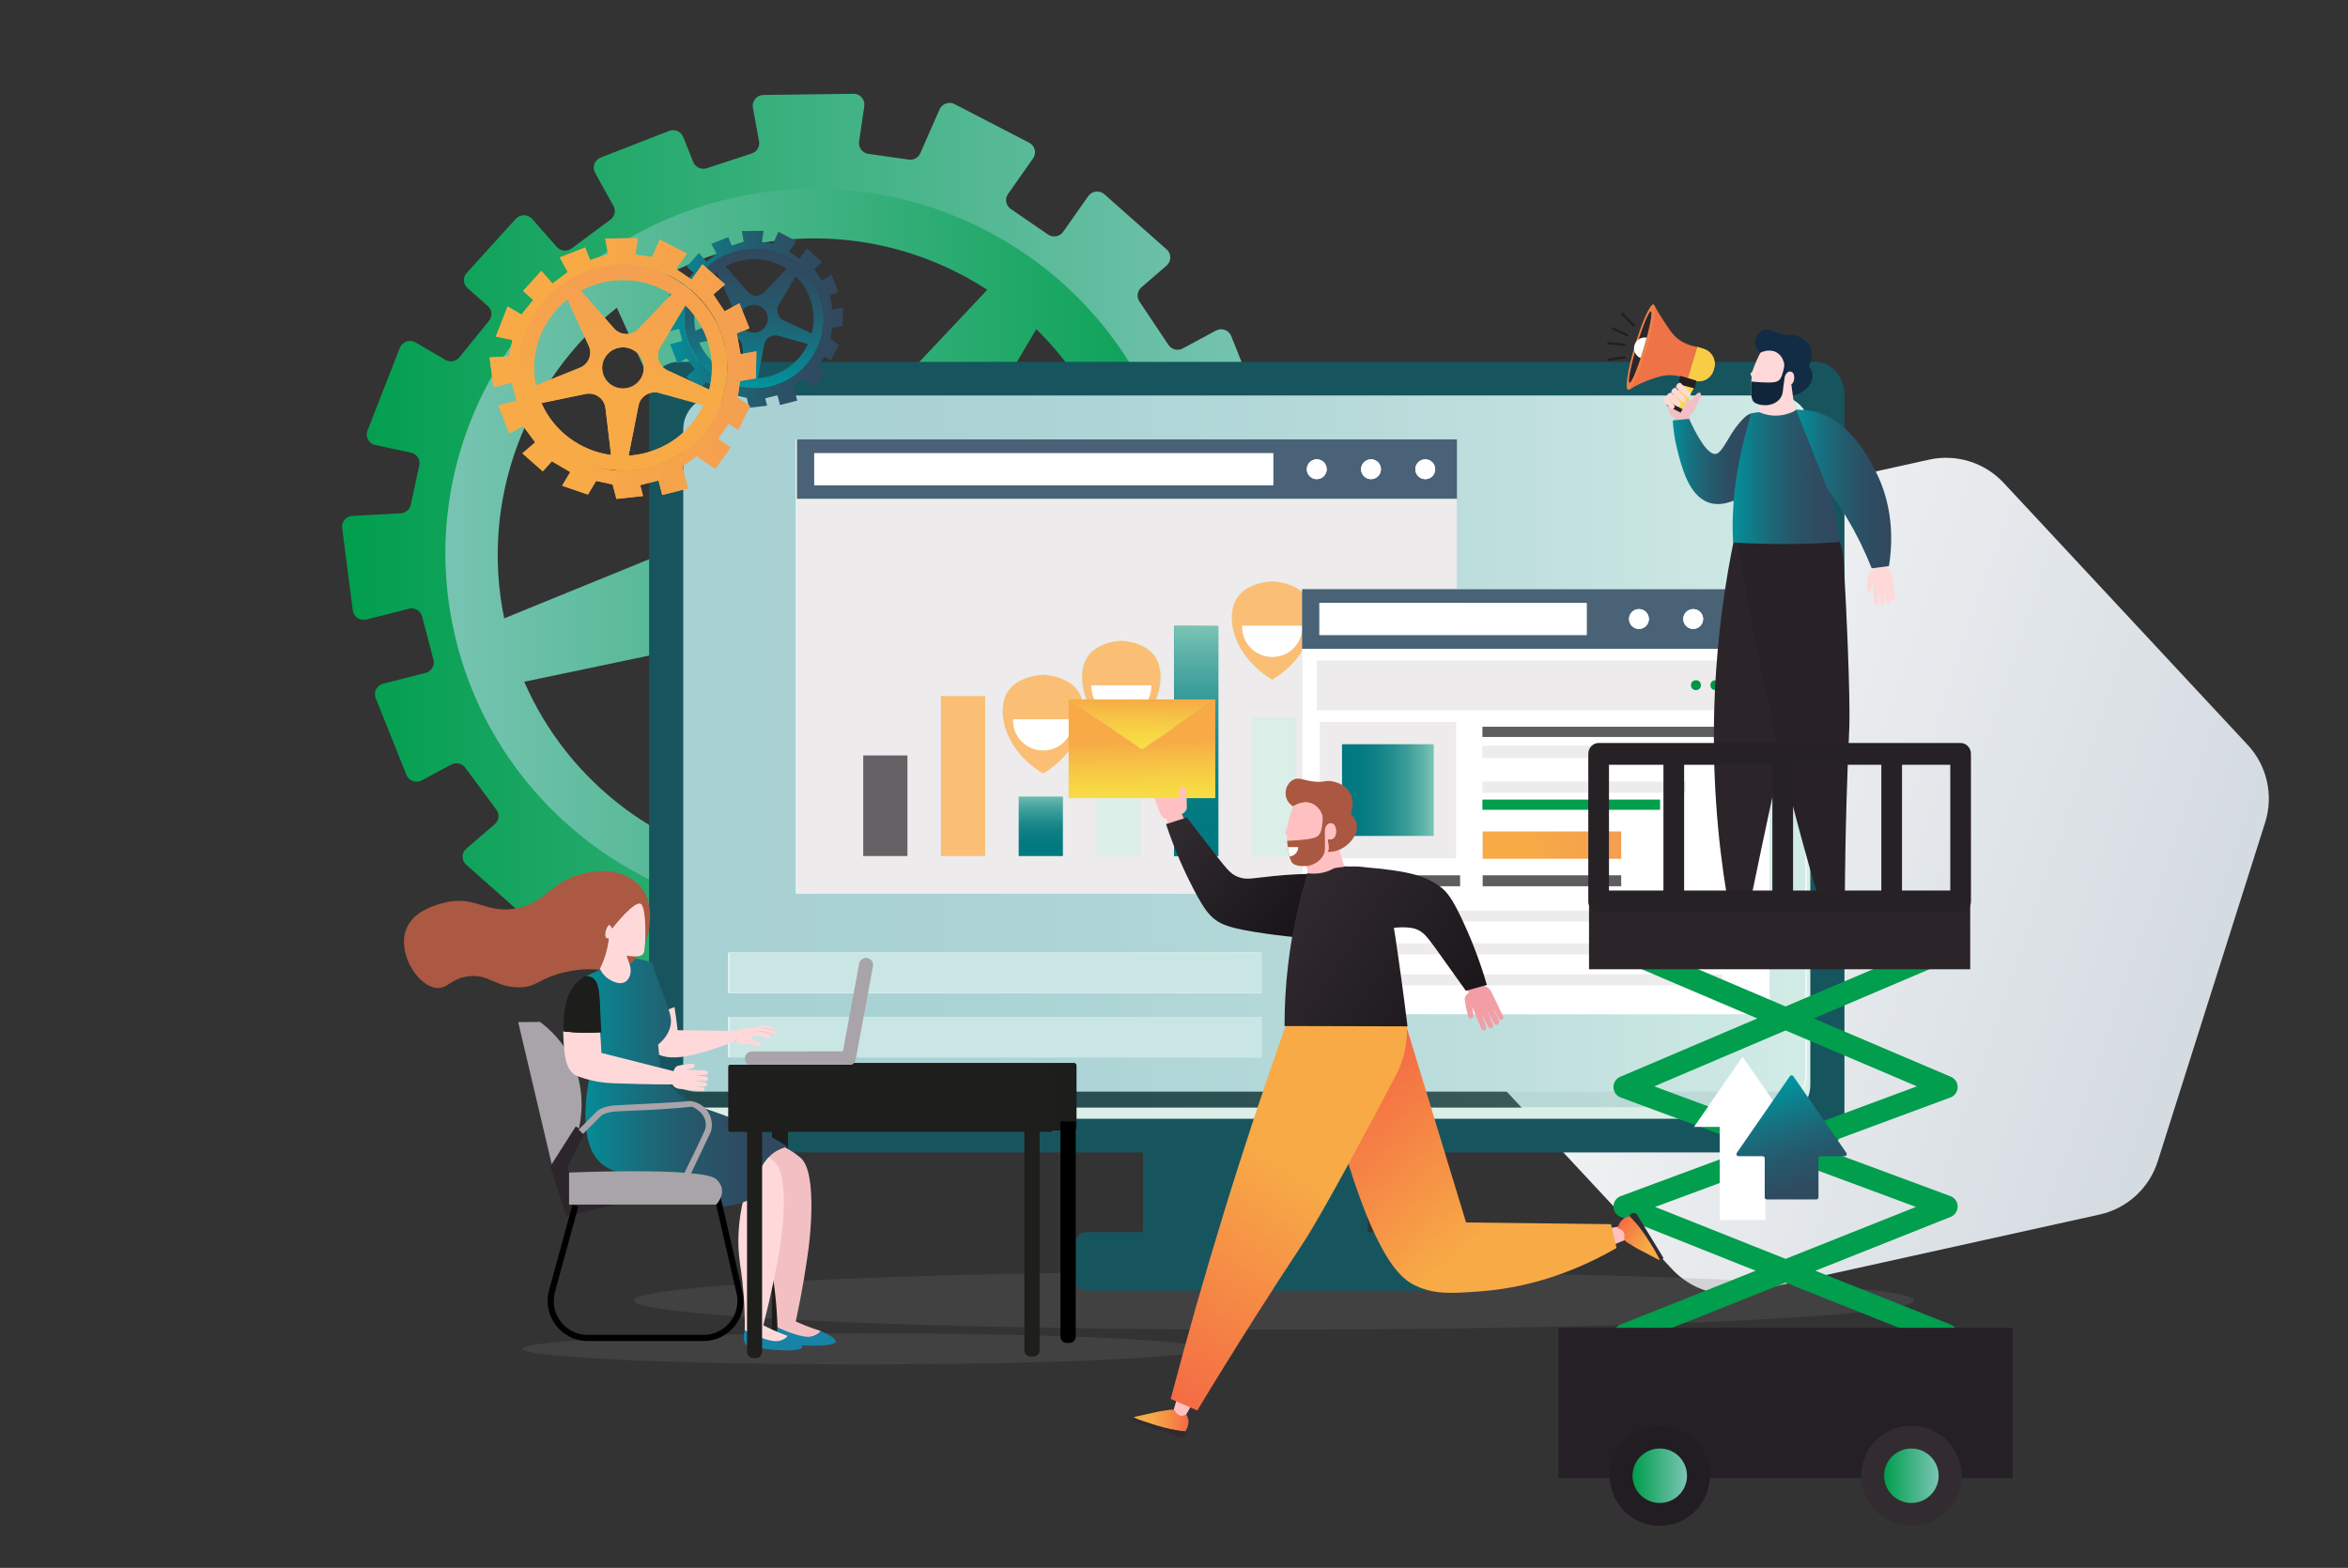 <svg xmlns="http://www.w3.org/2000/svg" xmlns:xlink="http://www.w3.org/1999/xlink" id="a" viewBox="0 0 1405.28 938.64"><rect x="0" y="0" width="1405.28" height="938.64" fill="#333333" stroke="none"/><defs><style>.bs{fill:url(#ao);}.bs,.bt,.bu,.bv,.bw,.bx,.by,.bz,.ca,.cb,.cc,.cd,.ce,.cf,.cg,.ch,.ci,.cj,.ck,.cl,.cm,.cn,.co,.cp,.cq,.cr,.cs,.ct,.cu,.cv,.cw,.cx,.cy,.cz,.da,.db,.dc,.dd,.de,.df,.dg,.dh,.di,.dj,.dk,.dl,.dm,.dn,.do,.dp,.dq{stroke-width:0px;}.bt{fill:url(#bh);}.bu{fill:url(#bb);}.dr{clip-path:url(#ad);}.ds{clip-path:url(#am);}.bv{fill:url(#w);}.dt{clip-path:url(#ai);}.du,.bz{fill:#17555e;}.dv{clip-path:url(#j);}.bw{fill:url(#s);}.bx{fill:#a9a4a9;}.dw{fill:#fabe74;}.dx{fill:url(#bk);}.dy{fill:#f8cc44;}.by{fill:url(#br);}.dz{clip-path:url(#t);}.ea{fill:#272227;}.ca{fill:url(#bi);}.cb{fill:url(#bn);}.cc{fill:#ab5942;}.eb{clip-path:url(#g);}.ec{fill:#241e23;}.ed{fill:#262125;}.ee{clip-path:url(#ar);}.ef{clip-path:url(#bl);}.cd{fill:#1783a7;}.eg{clip-path:url(#r);}.eh{fill:#4a6275;}.ei{clip-path:url(#p);}.cf{fill:url(#b);}.cg{fill:#7f7c7c;opacity:.2;}.ej{clip-path:url(#az);}.ek{clip-path:url(#ab);}.el{clip-path:url(#at);}.em{clip-path:url(#v);}.en{clip-path:url(#x);}.eo{clip-path:url(#i);}.ch{fill:url(#ay);}.ci{fill:#dceee8;}.cj{fill:none;}.ck{fill:#ffc0c2;}.ep{fill:#322c30;}.cl{fill:url(#bj);}.eq{clip-path:url(#ap);}.er{fill:#f08147;}.cm{fill:url(#u);}.cn{fill:url(#as);}.co{fill:#009e4d;}.es{clip-path:url(#e);}.et{fill:#252025;}.cp{fill:url(#z);}.cq{fill:url(#bf);}.eu{clip-path:url(#l);}.ev{opacity:.34;}.ew{clip-path:url(#av);}.cr{fill:#fff;}.ex{fill:#221d22;}.cs{fill:#312b30;}.ey{fill:#2c262b;}.ct{fill:url(#bm);}.ez{clip-path:url(#an);}.fa{fill:#122c46;}.cu{fill:url(#bc);}.fb{clip-path:url(#o);}.fc{fill:#f8db46;}.fd{clip-path:url(#af);}.fe{fill:#4a6277;}.cv{fill:url(#d);}.ff{clip-path:url(#n);}.cw{fill:url(#aq);}.cx{fill:#f2c0c3;}.fg{clip-path:url(#q);}.cy{fill:url(#aj);}.fh{clip-path:url(#k);}.cz{fill:url(#bd);}.da{fill:#1e1e1c;}.db{fill:url(#f);}.dc{fill:#ffd9da;}.dd{fill:#aa5842;}.fi{fill:#666165;}.de{fill:url(#ba);}.fj{clip-path:url(#c);}.df{fill:url(#bq);}.fk{clip-path:url(#au);}.dg{fill:url(#m);}.dh{fill:#5d5d5d;}.fl{clip-path:url(#ak);}.fm{fill:#ee7347;}.fn{fill:#282227;}.fo{clip-path:url(#ah);}.fp{clip-path:url(#ag);}.di{fill:url(#ae);}.dj{fill:url(#aa);}.fq{clip-path:url(#aw);}.dk{fill:#009646;}.fr{clip-path:url(#h);}.dl{fill:url(#bg);}.fs{fill:#11253a;}.ft{fill:#c9e6e5;}.fu{clip-path:url(#y);}.dm,.fv{fill:#1d1d1b;}.dn{fill:#f29ea4;}.fw{fill:#2b252a;}.do{fill:url(#be);}.fx{clip-path:url(#ax);}.fy{clip-path:url(#bp);}.dp{fill:url(#ac);}.fz{clip-path:url(#al);}.dq{fill:#edebeb;}.ga{fill:url(#bo);}</style><linearGradient id="b" x1="359.62" y1="638.57" x2="759.6" y2="850.89" gradientTransform="translate(431.87 -123.27) rotate(-8.99)" gradientUnits="userSpaceOnUse"><stop offset=".01" stop-color="#f9f9f9"></stop><stop offset="1" stop-color="#d4dbe1"></stop></linearGradient><clipPath id="c"><path class="cj" d="m313.75,408.15l94.11-19.72c20.33-4.26,39.92,9.84,42.33,30.47l11.84,101.19c-64.51-8.74-121.54-50.53-148.28-111.94m206.75,5.43c3.94-20.25,24.32-32.82,44.18-27.26l94.32,26.39c-23.17,49.38-67.39,88.43-124.34,103.09-11.74,3.03-23.51,4.83-35.18,5.59l21.01-107.81Zm-76.04-70.24c-6.11-23.73,8.17-47.91,31.89-54.02,23.73-6.1,47.91,8.18,54.02,31.89,6.1,23.73-8.17,47.91-31.9,54.02-3.71.96-7.42,1.41-11.09,1.41-19.75,0-37.77-13.3-42.92-33.31m137.79-5.77c-18.9-8.83-26.08-32.01-15.48-49.97l53.45-90.53c23.82,23.35,41.79,53.28,50.71,87.94,8.24,31.98,7.78,64.15.15,94.04l-88.83-41.49Zm-213.07-153.37l45.35,100.42c8.24,18.25-.3,39.68-18.83,47.25l-93.95,38.35c-14.67-71.51,13.3-142.75,67.44-186.02m99.08,62.84l-70.87-81.52c13.25-7.15,27.54-12.85,42.77-16.76,53.59-13.8,107.72-3.23,150.71,24.75l-70.24,74.57c-6.98,7.42-16.35,11.11-25.7,11.11-9.83,0-19.64-4.07-26.67-12.15m-37.05-129.52c-24.35,6.27-46.21,16.4-66.1,29.48v.15c-75.52,49.79-115.21,142.88-93.63,235.43.39,1.67.74,3.35,1.17,5.02,1.17,4.54,2.51,8.98,3.94,13.38l.48.68c28.14,84.75,103.56,145.16,188.82,149.99h0c4.36,0,8.75,1.39,13.16,1.56l1.11.38c20.57.66,41.6-1.31,62.54-6.7,118.61-30.55,190-151.37,159.46-269.97-11.16-43.33-35.31-80.26-66.06-108.32-7.5-6.84-15.01-13.12-24.68-18.85h0c-34.52-25.08-78.62-39.26-124.56-39.26-18.42,0-37.14,2.28-55.67,7.05"></path></clipPath><linearGradient id="d" x1="656.7" y1="884.06" x2="664.87" y2="884.06" gradientTransform="translate(-38571.71 52594.76) scale(59.12 -59.12)" gradientUnits="userSpaceOnUse"><stop offset="0" stop-color="#7bc5b5"></stop><stop offset="1" stop-color="#009e4d"></stop></linearGradient><clipPath id="e"><path class="cj" d="m273.59,385.78c-30.44-116.76,40.71-235.79,158.89-265.85,118.19-30.07,238.68,40.22,269.11,156.97,30.44,116.76-40.7,235.79-158.89,265.85-18.48,4.7-37.02,6.95-55.27,6.95h-.02c-98.4,0-188.16-65.41-213.83-163.92M450.6,64.46l3.68,20.19c.57,3.15-1.28,6.24-4.36,7.24l-26.93,8.82c-3.28,1.07-6.84-.57-8.1-3.74l-5.99-14.98c-1.32-3.3-5.1-4.92-8.44-3.62l-40.99,15.97c-3.64,1.42-5.2,5.67-3.32,9.07l11,19.87c1.55,2.81.78,6.31-1.81,8.23-7.76,5.75-15.52,11.5-23.28,17.25-2.73,2.02-6.58,1.62-8.82-.92l-14.76-16.78c-2.57-2.92-7.15-2.95-9.76-.07l-29.41,32.41c-2.4,2.64-2.18,6.71.5,9.08l12.14,10.75c2.57,2.28,2.9,6.14.74,8.81l-17.74,21.88c-2.03,2.5-5.6,3.15-8.39,1.52l-17.88-10.43c-3.46-2.02-7.94-.49-9.38,3.22l-19.38,49.61c-1.44,3.69.79,7.77,4.71,8.6l21.32,4.53c3.51.75,5.75,4.17,5,7.64l-5.13,23.62c-.62,2.84-3.08,4.91-6.01,5.07l-28.95,1.56c-3.78.2-6.58,3.53-6.1,7.24l6.41,49.4c.5,3.84,4.29,6.37,8.08,5.41l25.46-6.48c3.48-.89,7.03,1.18,7.93,4.62l6.77,25.98c.9,3.44-1.2,6.95-4.68,7.83l-25.46,6.48c-3.79.96-5.87,4.99-4.43,8.59l18.4,45.99c1.44,3.59,5.72,5.13,9.16,3.29l17.67-9.47c2.86-1.53,6.43-.74,8.35,1.85l18.68,25.18c2,2.7,1.58,6.46-.98,8.65l-17.03,14.64c-2.95,2.54-2.99,7.06-.07,9.64l32.81,29.05c2.68,2.37,6.79,2.15,9.19-.5l11.42-12.59c2.07-2.28,5.49-2.81,8.16-1.25l28.94,16.88c3.1,1.81,4.12,5.75,2.3,8.81l-9.98,16.72c-2.09,3.49-.42,8,3.46,9.34l42.17,14.55c2.93,1.01,6.17-.16,7.75-2.8l12.24-20.47c1.42-2.38,4.23-3.6,6.97-3.02l26.61,5.65c2.41.51,4.32,2.32,4.94,4.68l5.61,21.5c.81,3.1,3.8,5.14,7.02,4.79l43.41-4.75c3.94-.43,6.58-4.21,5.59-8l-2.52-9.66c-.9-3.44,1.2-6.95,4.68-7.83l26.3-6.69c3.48-.89,7.03,1.19,7.93,4.63l4.76,18.29c.9,3.44,4.45,5.51,7.93,4.63l41.88-10.65c3.48-.89,5.58-4.39,4.68-7.83l-9.32-35.74c-.66-2.52.29-5.17,2.39-6.74,7.72-5.75,15.44-11.5,23.15-17.25,2.24-1.67,5.32-1.73,7.63-.15l30.38,20.84c2.95,2.03,7.01,1.3,9.06-1.61l24.66-35.08c2.05-2.92,1.32-6.92-1.63-8.95l-15.71-10.78c-2.95-2.03-3.68-6.03-1.63-8.95l15.49-22.04c2.05-2.92,6.11-3.64,9.06-1.61l8.29,5.68c3.25,2.23,7.75,1.1,9.53-2.4l19.58-38.56c1.45-2.86.55-6.34-2.11-8.17l-18.46-12.66c-2.03-1.39-3.08-3.79-2.73-6.2l3.89-26.62c.4-2.74,2.53-4.92,5.29-5.41l23.68-4.22c3.05-.54,5.3-3.14,5.35-6.21l.84-44.12c.08-4.06-3.62-7.17-7.66-6.45l-19.33,3.44c-3.54.63-6.92-1.69-7.56-5.19l-5.97-32.67c-.55-3.02,1.13-6,4.02-7.12l15.93-6.21c3.34-1.3,4.98-5.04,3.67-8.34l-16.17-40.5c-1.44-3.6-5.74-5.14-9.18-3.28l-19.81,10.7c-2.97,1.61-6.69.69-8.56-2.1l-17.4-26.06c-1.79-2.68-1.3-6.26,1.15-8.38l15.13-13.08c2.94-2.54,2.97-7.05.06-9.63l-37.27-33.04c-2.91-2.58-7.46-2.06-9.69,1.12l-15.01,21.34c-2.05,2.92-6.11,3.64-9.06,1.61l-22.31-15.3c-2.95-2.03-3.68-6.03-1.63-8.95l15-21.34c2.23-3.18,1.14-7.57-2.33-9.36l-44.65-23.11c-3.35-1.73-7.49-.29-8.99,3.14l-11.55,26.28c-1.17,2.66-4,4.22-6.9,3.8l-24.21-3.45c-3.56-.51-6.03-3.77-5.51-7.28l3.12-21.33c.57-3.91-2.53-7.4-6.53-7.35l-53.82.71c-4.02.05-7.03,3.66-6.32,7.57Z"></path></clipPath><linearGradient id="f" x1="658.52" y1="883.92" x2="666.66" y2="883.92" gradientTransform="translate(-45614.17 61834.21) scale(69.58 -69.58)" gradientUnits="userSpaceOnUse"><stop offset="0" stop-color="#009e4d"></stop><stop offset="1" stop-color="#7bc5b5"></stop></linearGradient><clipPath id="g"><path class="cj" d="m399.23,642.52v-386.48c0-11.33,8.21-20.52,18.33-20.52h645.35c10.12,0,18.33,9.19,18.33,20.52v386.48c0,11.33-8.21,20.52-18.33,20.52H417.56c-10.12,0-18.33-9.19-18.33-20.52m16.15-419.45c-11.72,0-21.22,9.5-21.22,21.22v409.97c0,11.72,9.5,21.22,21.22,21.22h662.35c11.72,0,21.22-9.5,21.22-21.22V244.3c0-11.72-9.5-21.22-21.22-21.22H415.39Z"></path></clipPath><clipPath id="h"><rect class="cj" x="194.47" width="1204.57" height="865.37"></rect></clipPath><clipPath id="i"><rect class="cj" x="194.47" width="1204.57" height="865.37"></rect></clipPath><clipPath id="j"><path class="cj" d="m435.99,608.79h318.75v24.18h-318.75v-24.18Zm0-38.4h318.75v24.18h-318.75v-24.18Zm40.47-271.65v-35.7h395.01v89.67h187.61v254.43h-280.28v-72.28h-302.34v-236.11Zm-59.4-63.22c-10.12,0-18.33,9.19-18.33,20.52v386.48c0,11.33,8.21,20.52,18.33,20.52h645.35c10.12,0,18.33-9.19,18.33-20.52v-386.48c0-11.33-8.21-20.52-18.33-20.52H417.06Z"></path></clipPath><clipPath id="k"><rect class="cj" x="387" y="226.4" width="705.47" height="437.95"></rect></clipPath><clipPath id="l"><rect class="cj" x="398.73" y="235.52" width="682.01" height="427.52"></rect></clipPath><linearGradient id="m" x1="671.81" y1="883.02" x2="673.12" y2="883.02" gradientTransform="translate(-351043.48 462379.63) scale(523.12 -523.12)" gradientUnits="userSpaceOnUse"><stop offset="0" stop-color="#007880"></stop><stop offset=".19" stop-color="#037a81"></stop><stop offset=".37" stop-color="#0f8186"></stop><stop offset=".54" stop-color="#228d8e"></stop><stop offset=".72" stop-color="#3d9e9a"></stop><stop offset=".89" stop-color="#60b4a9"></stop><stop offset="1" stop-color="#7bc5b5"></stop></linearGradient><clipPath id="n"><rect class="cj" x="194.47" width="1204.57" height="865.37"></rect></clipPath><clipPath id="o"><rect class="cj" x="194.47" width="1204.57" height="865.37"></rect></clipPath><clipPath id="p"><rect class="cj" x="194.47" width="1204.57" height="865.37"></rect></clipPath><clipPath id="q"><rect class="cj" x="194.47" width="1204.57" height="865.37"></rect></clipPath><clipPath id="r"><rect class="cj" x="609.69" y="476.91" width="26.45" height="35.57"></rect></clipPath><linearGradient id="s" x1="676.28" y1="895.99" x2="677.58" y2="895.99" gradientTransform="translate(25071.67 18966.09) rotate(-90) scale(27.29 -27.29)" xlink:href="#m"></linearGradient><clipPath id="t"><rect class="cj" x="702.73" y="374.75" width="26.45" height="137.74"></rect></clipPath><linearGradient id="u" x1="654.91" y1="890.78" x2="656.21" y2="890.78" gradientTransform="translate(-12585.41 18517.66) scale(20.29 -20.29)" xlink:href="#m"></linearGradient><clipPath id="v"><rect class="cj" x="702.73" y="374.75" width="26.45" height="137.74"></rect></clipPath><linearGradient id="w" x1="673.58" y1="885.77" x2="674.88" y2="885.77" gradientTransform="translate(94297.38 71675.8) rotate(-90) scale(105.65 -105.65)" xlink:href="#m"></linearGradient><clipPath id="x"><rect class="cj" x="194.47" width="1204.57" height="865.37"></rect></clipPath><clipPath id="y"><rect class="cj" x="194.47" width="1204.57" height="865.37"></rect></clipPath><linearGradient id="z" x1="887.38" y1="505.96" x2="970.3" y2="505.96" gradientUnits="userSpaceOnUse"><stop offset=".35" stop-color="#f7aa46"></stop><stop offset="1" stop-color="#f59e51"></stop></linearGradient><linearGradient id="aa" x1="803.2" y1="473.01" x2="858.12" y2="473.01" gradientTransform="matrix(1,0,0,1,0,0)" xlink:href="#m"></linearGradient><clipPath id="ab"><path class="cj" d="m418.51,205.11l17.73-3.72c3.83-.8,7.52,1.85,7.97,5.74l2.23,19.06c-12.15-1.65-22.89-9.52-27.93-21.08m38.94,1.02c.74-3.81,4.58-6.18,8.32-5.13l17.76,4.97c-4.36,9.3-12.69,16.66-23.42,19.42-2.21.57-4.42.91-6.62,1.05l3.96-20.31Zm-14.32-13.23c-1.15-4.47,1.54-9.02,6.01-10.17,4.47-1.15,9.02,1.54,10.17,6.01,1.15,4.47-1.54,9.02-6.01,10.17-.7.18-1.4.26-2.09.26-3.72,0-7.11-2.5-8.08-6.27m25.95-1.09c-3.56-1.66-4.91-6.03-2.91-9.41l10.07-17.05c4.49,4.4,7.87,10.04,9.55,16.56,1.55,6.02,1.47,12.08.03,17.71l-16.73-7.81Zm-40.13-28.89l8.54,18.92c1.55,3.44-.06,7.47-3.55,8.9l-17.69,7.22c-2.76-13.47,2.5-26.88,12.7-35.04m18.66,11.84l-13.35-15.35c2.49-1.35,5.19-2.42,8.06-3.16,10.09-2.6,20.29-.61,28.38,4.66l-13.23,14.04c-1.32,1.4-3.08,2.09-4.84,2.09-1.85,0-3.7-.77-5.02-2.29m-6.98-24.39c-4.58,1.18-8.7,3.09-12.45,5.55v.03c-14.22,9.38-21.7,26.91-17.63,44.34.07.32.14.63.22.95.22.85.47,1.69.74,2.52l.09.13c5.3,15.96,19.51,27.34,35.56,28.25h0c.82,0,1.65.26,2.48.29l.21.07c3.88.13,7.84-.25,11.78-1.26,22.34-5.75,35.79-28.51,30.03-50.85-2.1-8.16-6.65-15.12-12.44-20.4-1.41-1.29-2.83-2.47-4.65-3.55h0c-6.5-4.72-14.8-7.39-23.46-7.39-3.47,0-7,.43-10.49,1.33"></path></clipPath><linearGradient id="ac" x1="675.58" y1="894.7" x2="676.89" y2="894.7" gradientTransform="translate(59052.84 44482.01) rotate(-90) scale(65.5 -65.5)" gradientUnits="userSpaceOnUse"><stop offset="0" stop-color="#00959e"></stop><stop offset=".04" stop-color="#038f99"></stop><stop offset=".3" stop-color="#17707f"></stop><stop offset=".55" stop-color="#25596c"></stop><stop offset=".79" stop-color="#2e4c61"></stop><stop offset="1" stop-color="#31485e"></stop></linearGradient><clipPath id="ad"><path class="cj" d="m410.77,201.24c-5.75-22.34,7.69-45.11,30.03-50.86,22.34-5.75,45.11,7.69,50.86,30.03,5.75,22.34-7.69,45.11-30.03,50.86-3.49.9-7,1.33-10.45,1.33h0c-18.6,0-35.56-12.51-40.42-31.36m33.2-62.91l1.14,6.34-7.21,2.39-2.01-5.09-10.19,4.02,3.26,5.96c-2.06,1.54-4.11,3.08-6.17,4.63l-4.46-5.13-7.31,8.16,4.08,3.65-4.75,5.93-5.55-3.28-4.7,12.19,6.64,1.43-1.43,6.64-7.73.42,1.56,12.15,7.35-1.89,1.89,7.35-7.35,1.89,4.5,11.39,5.5-2.98,4.84,6.6-5.13,4.46,8.16,7.31,3.66-4.08,7.4,4.37-3.28,5.55,10.34,3.61,3.28-5.55,6.64,1.43,1.51,5.88,10.67-1.18-1.14-4.41,7.35-1.89,1.51,5.88,10.3-2.65-2.27-8.82c1.92-1.44,3.83-2.89,5.74-4.33l7.48,5.2,6.06-8.73-4.99-3.47,4.33-6.24,3.74,2.6,4.82-9.6-4.99-3.47.97-6.72,6.34-1.14.21-10.95-6.34,1.14-1.53-8.46,5.09-2.01-4.02-10.19-5.96,3.26-4.5-6.83,4.71-4.12-9.11-8.18-4.33,6.24-6.24-4.33,4.33-6.24-10.85-5.68-3.08,7.1-6.72-.97.97-6.72-13.06.17Z"></path></clipPath><linearGradient id="ae" x1="662.32" y1="885.45" x2="663.63" y2="885.45" gradientTransform="translate(-53973.67 72879.52) scale(82.09 -82.09)" xlink:href="#ac"></linearGradient><clipPath id="af"><rect class="cj" x="194.47" width="1204.57" height="865.37"></rect></clipPath><clipPath id="ag"><rect class="cj" x="200.71" width="1204.57" height="865.37"></rect></clipPath><clipPath id="ah"><rect class="cj" x="194.47" width="1204.57" height="865.37"></rect></clipPath><clipPath id="ai"><path class="cj" d="m359.96,580.08c-3.1,1.46-6.19,2.92-9.29,4.38,14.85,5.82,5.28,38.67,5.28,38.67-.93,5.29-1.86,10.58-2.78,15.87.28.05.56.11.84.16-2.54,10.89-9.46,46.12,7.02,58.33,9.05,6.7,28.6,9.01,43.57,7.6,8.9-.84,16.76-3.04,22.16,1.63,4.5,3.89,5.08,10.64,4.89,15.64,14.75-1.21,19.79-5.39,21.51-9.23,2.01-4.49-.57-8.76,3.04-15.21,2.48-4.42,5.83-7.04,6.95-7.82,3.22-2.25,6.35-3.17,8.26-3.58-11.62-7.48-21.76-12.28-29.01-15.32-18.26-7.65-28.6-8.47-38.46-18.25-4.07-4.04-6.88-8.44-8.85-12.47l.25-.03c-.46-5.06-.95-10.09-1.46-15.05,5.14-4.33,6.77-8.41,7.37-11.12,1.42-6.45-1.75-10.95-7.42-27.39-1.53-4.43-2.67-8.08-3.37-10.39-1.76-.73-3.99-1.48-6.62-2-2.49-.49-4.72-.65-6.56-.66l-17.32,6.24Z"></path></clipPath><linearGradient id="aj" x1="668.08" y1="883.77" x2="669.39" y2="883.77" gradientTransform="translate(-64662.85 86643.02) scale(97.3 -97.3)" xlink:href="#ac"></linearGradient><clipPath id="ak"><rect class="cj" x="195.06" y=".98" width="1204.57" height="865.37"></rect></clipPath><clipPath id="al"><rect class="cj" y="73.27" width="1204.57" height="865.37"></rect></clipPath><clipPath id="am"><rect class="cj" y="73.27" width="1204.57" height="865.37"></rect></clipPath><clipPath id="an"><path class="cj" d="m1047.23,247.85c-.14.06-1.47.59-2.69,1.68-4.65,4.14-8.41,10.43-8.41,10.43-4.53,7.58-6.79,11.37-9.08,11.77-2.98.52-7.85-2.99-16.15-20.97-3.25.32-6.5.63-9.75.95.22,4.01.8,9.91,2.52,16.82,2.78,11.17,7.1,28.55,19.34,32.46,2.46.79,7.34,1.7,14.59-1.26-.02.31-.03.6-.06.92l1.61-1.67c1.03-6.73,2.18-13.61,3.48-20.63,1.98-10.75,4.15-21.08,6.45-31-.41.06-1.08.2-1.85.5"></path></clipPath><linearGradient id="ao" x1="660.69" y1="885.75" x2="661.99" y2="885.75" gradientTransform="translate(-23288.59 32838.97) scale(36.76 -36.76)" xlink:href="#ac"></linearGradient><clipPath id="ap"><path class="cj" d="m1067.06,247.51c-3.64-.22-7.28-.45-10.91-.67-2.35-.16-5.28-.11-8.17.73-.24.83-.62,2.19-1.08,3.87-2.77,10.16-7.91,29.34-9.35,49.21-.45,6.19-.57,11.02-.58,12.48-.04,4.65.11,8.61.29,11.63,11.56.72,23.92,1.08,37,.9,9.29-.13,18.19-.53,26.68-1.12-1.3-8.06-2.6-16.12-3.9-24.17-1.27-7.82-2.54-15.65-3.82-23.47l-.75-4.02c-1.95-8.12-3.9-16.24-5.85-24.36-3.81-1.08-7.61-2.15-11.42-3.23-1.55.79-4.4,1.99-8.14,2.23"></path></clipPath><linearGradient id="aq" x1="663.86" y1="885.08" x2="665.16" y2="885.08" gradientTransform="translate(-31560.18 43744.92) scale(49.1 -49.1)" xlink:href="#ac"></linearGradient><clipPath id="ar"><path class="cj" d="m1074.95,245.37c6.27,15.77,12.54,31.55,18.81,47.32,3.86,5.2,7.8,11.02,11.66,17.49,6.39,10.72,11.18,20.93,14.8,30.05,3.44-.45,6.88-.9,10.32-1.35,1.68-10.21,4.06-33.94-8.52-57.85-4.4-8.37-16.34-31.05-38.23-35.09-2.62-.48-4.96-.62-6.84-.62-.74,0-1.4.02-1.99.05"></path></clipPath><linearGradient id="as" x1="663.41" y1="885.35" x2="664.71" y2="885.35" gradientTransform="translate(-29278.22 40800.34) scale(45.75 -45.75)" xlink:href="#ac"></linearGradient><clipPath id="at"><rect class="cj" y="73.27" width="1204.57" height="865.37"></rect></clipPath><clipPath id="au"><rect class="cj" y="73.27" width="1204.57" height="865.37"></rect></clipPath><clipPath id="av"><rect class="cj" y="73.27" width="1204.57" height="865.37"></rect></clipPath><clipPath id="aw"><rect class="cj" y="73.27" width="1204.57" height="865.37"></rect></clipPath><clipPath id="ax"><path class="cj" d="m977.08,883.49c0,9,7.3,16.3,16.3,16.3s16.3-7.3,16.3-16.3-7.3-16.3-16.3-16.3-16.3,7.3-16.3,16.3"></path></clipPath><linearGradient id="ay" x1="654.84" y1="881.26" x2="656.14" y2="881.26" gradientTransform="translate(-15393.87 22914.98) scale(25 -25)" xlink:href="#f"></linearGradient><clipPath id="az"><path class="cj" d="m1127.66,883.49c0,9,7.3,16.3,16.3,16.3s16.3-7.3,16.3-16.3-7.3-16.3-16.3-16.3-16.3,7.3-16.3,16.3"></path></clipPath><linearGradient id="ba" x1="656.24" y1="881.26" x2="657.54" y2="881.26" gradientTransform="translate(-15278.37 22914.98) scale(25 -25)" xlink:href="#f"></linearGradient><linearGradient id="bb" x1="1059.11" y1="650.84" x2="1083.53" y2="725.21" gradientTransform="matrix(1,0,0,1,0,0)" xlink:href="#ac"></linearGradient><linearGradient id="bc" x1="1162.62" y1="492.02" x2="1093.06" y2="552.24" gradientTransform="translate(1867.2) rotate(-180) scale(1 -1)" gradientUnits="userSpaceOnUse"><stop offset="0" stop-color="#312b30"></stop><stop offset="1" stop-color="#191519"></stop></linearGradient><linearGradient id="bd" x1="1388.25" y1="848.99" x2="1421.01" y2="848.99" gradientTransform="translate(-726.04 29) rotate(-1.11)" gradientUnits="userSpaceOnUse"><stop offset=".35" stop-color="#f7aa46"></stop><stop offset="1" stop-color="#f46b45"></stop></linearGradient><linearGradient id="be" x1="-480.06" y1="664.19" x2="-447.3" y2="664.19" gradientTransform="translate(203.4 964.65) rotate(-140.86)" xlink:href="#bd"></linearGradient><linearGradient id="bf" x1="934.94" y1="786.19" x2="1053.31" y2="641.35" gradientTransform="translate(1867.2) rotate(-180) scale(1 -1)" xlink:href="#bd"></linearGradient><linearGradient id="bg" x1="1059.09" y1="624.7" x2="1185.24" y2="827.17" gradientTransform="translate(1867.2) rotate(-180) scale(1 -1)" xlink:href="#bd"></linearGradient><linearGradient id="bh" x1="1096.54" y1="542.9" x2="985.96" y2="616.1" xlink:href="#bc"></linearGradient><linearGradient id="bi" x1="684.44" y1="480.46" x2="683.28" y2="442.12" gradientUnits="userSpaceOnUse"><stop offset="0" stop-color="#f8df44"></stop><stop offset=".25" stop-color="#f7d744"></stop><stop offset=".62" stop-color="#f7c145"></stop><stop offset=".95" stop-color="#f7aa46"></stop></linearGradient><linearGradient id="bj" x1="683.49" y1="416.97" x2="683.1" y2="447.56" gradientUnits="userSpaceOnUse"><stop offset=".05" stop-color="#f7aa46"></stop><stop offset=".38" stop-color="#f7c145"></stop><stop offset=".75" stop-color="#f7d744"></stop><stop offset="1" stop-color="#f8df44"></stop></linearGradient><linearGradient id="bk" x1="293.02" y1="220.63" x2="452.68" y2="220.63" xlink:href="#z"></linearGradient><linearGradient id="bm" x1="293.02" y1="220.63" x2="452.68" y2="220.63" xlink:href="#z"></linearGradient><clipPath id="bl"><path class="ct" d="m312.68,235.55c-8.58-32.93,11.48-66.5,44.81-74.98,33.33-8.48,67.3,11.34,75.88,44.27,8.58,32.93-11.48,66.5-44.8,74.98-5.21,1.33-10.44,1.96-15.58,1.96h0c-27.75,0-53.05-18.45-60.29-46.23m49.53-92.73l1.71,9.35-10.75,3.53-3-7.51-15.2,5.93,4.86,8.79c-3.07,2.27-6.14,4.55-9.2,6.82l-6.65-7.56-10.91,12.02,6.08,5.39-7.08,8.74-8.28-4.83-7.02,17.97,9.91,2.1-2.13,9.79-11.54.62,2.33,17.9,10.97-2.79,2.82,10.84-10.97,2.79,6.72,16.79,8.21-4.4,7.21,9.72-7.65,6.57,12.17,10.78,5.45-6.01,11.04,6.44-4.89,8.18,15.43,5.32,4.89-8.18,9.91,2.1,2.26,8.67,15.93-1.74-1.7-6.5,10.97-2.79,2.26,8.67,15.36-3.91-3.39-13.01c2.86-2.13,5.71-4.26,8.57-6.38l11.17,7.66,9.05-12.87-7.45-5.11,6.46-9.2,5.58,3.83,7.19-14.15-7.45-5.11,1.45-9.91,9.46-1.69.31-16.14-9.46,1.69-2.28-12.47,7.6-2.96-6-15.02-8.89,4.8-6.72-10.06,7.03-6.08-13.6-12.05-6.46,9.2-9.31-6.38,6.46-9.2-16.18-8.38-4.6,10.47-10.03-1.43,1.45-9.91-19.49.26Z"></path></clipPath><linearGradient id="bn" x1="661.05" y1="885.09" x2="662.99" y2="885.09" gradientTransform="translate(-53973.67 72879.52) scale(82.09 -82.09)" xlink:href="#z"></linearGradient><linearGradient id="bo" x1="310.53" y1="220.2" x2="435.17" y2="220.2" xlink:href="#z"></linearGradient><linearGradient id="bq" x1="310.53" y1="220.2" x2="435.17" y2="220.2" xlink:href="#z"></linearGradient><clipPath id="bp"><path class="df" d="m324.05,241.32l26.44-5.48c5.71-1.18,11.21,2.73,11.89,8.46l3.33,28.1c-18.13-2.43-34.15-14.03-41.66-31.08m58.09,1.51c1.11-5.62,6.83-9.11,12.42-7.57l26.5,7.33c-6.51,13.71-18.93,24.55-34.94,28.63-3.3.84-6.6,1.34-9.88,1.55l5.9-29.93Zm-21.36-19.5c-1.72-6.58,2.3-13.3,8.96-14.99,6.67-1.7,13.46,2.27,15.18,8.85,1.72,6.58-2.29,13.3-8.96,15-1.04.27-2.08.39-3.12.39-5.55,0-10.61-3.69-12.06-9.25m38.71-1.6c-5.31-2.45-7.33-8.89-4.35-13.87l15.02-25.13c6.69,6.48,11.74,14.79,14.25,24.42,2.31,8.88,2.19,17.81.04,26.11l-24.96-11.52Zm-59.87-42.58l12.75,27.88c2.31,5.07-.09,11.02-5.3,13.12l-26.4,10.65c-4.12-19.85,3.74-39.63,18.95-51.65m27.84,17.45l-19.91-22.63c3.72-1.98,7.74-3.57,12.02-4.65,15.06-3.83,30.27-.9,42.34,6.87l-19.73,20.7c-1.96,2.06-4.6,3.08-7.22,3.08-2.76,0-5.52-1.13-7.49-3.37m-10.41-35.96c-6.84,1.74-12.98,4.55-18.57,8.18v.04c-21.22,13.82-32.37,39.67-26.31,65.37.11.47.2.93.32,1.4.33,1.26.71,2.49,1.11,3.71l.13.19c7.91,23.53,29.1,40.3,53.06,41.64h0c1.22,0,2.46.38,3.69.43l.31.11c5.78.18,11.69-.36,17.57-1.86,33.33-8.48,53.39-42.02,44.81-74.96-3.13-12.03-9.92-22.28-18.56-30.07-2.11-1.9-4.22-3.64-6.94-5.24h0c-9.7-6.96-22.08-10.9-34.99-10.9-5.18,0-10.44.63-15.64,1.96"></path></clipPath><linearGradient id="br" x1="674.83" y1="895.89" x2="676.75" y2="895.89" gradientTransform="translate(59052.84 44482.01) rotate(-90) scale(65.5 -65.5)" xlink:href="#z"></linearGradient></defs><path class="cf" d="m1256.61,727.12l-211.1,46.68c-16.32,3.61-33.33-1.69-44.72-13.92l-146.02-156.85c-11.59-12.45-15.59-30.19-10.45-46.41l64.3-202.93c5.09-16.06,18.35-28.18,34.79-31.82l211.1-46.68c16.32-3.61,33.33,1.69,44.72,13.92l146.02,156.85c11.59,12.45,15.59,30.19,10.45,46.41l-64.3,202.93c-5.09,16.06-18.35,28.18-34.79,31.82Z"></path><g class="fj"><rect class="cv" x="249.9" y="110.47" width="482.82" height="443.76"></rect></g><g class="es"><rect class="db" x="203.86" y="56.07" width="566.25" height="553.6"></rect></g><rect class="cr" x="390.09" y="226.38" width="708.87" height="427.17" rx="27.11" ry="27.11"></rect><ellipse class="cg" cx="762.48" cy="778.55" rx="383.09" ry="17.48"></ellipse><ellipse class="cg" cx="516.65" cy="807.52" rx="203.95" ry="9.31"></ellipse><g class="eb"><rect class="ci" x="394.16" y="223.07" width="704.8" height="452.42"></rect></g><rect class="ci" x="476.96" y="298.74" width="395.01" height="236.11"></rect><g class="fr"><path class="cr" d="m794.02,280.92c0,3.28-2.66,5.94-5.94,5.94s-5.94-2.66-5.94-5.94,2.66-5.94,5.94-5.94,5.94,2.66,5.94,5.94"></path><path class="cr" d="m826.49,280.92c0,3.28-2.66,5.94-5.94,5.94s-5.94-2.66-5.94-5.94,2.66-5.94,5.94-5.94,5.94,2.66,5.94,5.94"></path><path class="cr" d="m858.96,280.92c0,3.28-2.66,5.94-5.94,5.94s-5.94-2.66-5.94-5.94,2.66-5.94,5.94-5.94,5.94,2.66,5.94,5.94"></path><path class="cr" d="m743.51,374.75c0,.2-.03.4-.03.61,0,9.91,8.03,17.94,17.94,17.94s17.94-8.03,17.94-17.94c0-.2-.02-.4-.03-.61h-35.82Z"></path><path class="cr" d="m653.2,410.32c0,.2-.03.4-.03.61,0,9.91,8.03,17.94,17.94,17.94s17.94-8.03,17.94-17.94c0-.2-.02-.4-.03-.61h-35.82Z"></path><path class="cr" d="m606.38,430.69c0,.2-.03.4-.03.61,0,9.91,8.03,17.94,17.94,17.94s17.94-8.03,17.94-17.94c0-.2-.02-.4-.03-.61h-35.82Z"></path></g><g class="eo"><path class="cr" d="m790.33,425.83c0,.2-.03.4-.03.61,0,9.91,8.03,17.94,17.94,17.94s17.94-8.03,17.94-17.94c0-.2-.02-.4-.03-.61h-35.82Z"></path></g><rect class="cr" x="487.32" y="271.36" width="274.65" height="19.12"></rect><rect class="cr" x="779.3" y="388.41" width="280.28" height="218.73"></rect><rect class="cr" x="789.67" y="361.03" width="159.92" height="19.12"></rect><g class="dv"><g class="ev"><g class="fh"><g class="eu"><rect class="dg" x="398.73" y="235.52" width="682.01" height="427.52"></rect></g></g></g></g><path class="fe" d="m782.14,280.92c0-3.28,2.66-5.94,5.94-5.94s5.94,2.66,5.94,5.94-2.66,5.94-5.94,5.94-5.94-2.66-5.94-5.94m32.47,0c0-3.28,2.66-5.94,5.94-5.94s5.94,2.66,5.94,5.94-2.66,5.94-5.94,5.94-5.94-2.66-5.94-5.94m32.47,0c0-3.28,2.66-5.94,5.94-5.94s5.94,2.66,5.94,5.94-2.66,5.94-5.94,5.94-5.94-2.66-5.94-5.94m-359.75-9.56h274.65v19.12h-274.65v-19.12Zm-10.37,27.38h395.01v-35.7h-395.01v35.7Z"></path><g class="ff"><path class="dq" d="m871.97,298.74h-395.01v236.11h302.34v-144.86c-3.89,6.2-9.65,12.12-17.43,16.88-.15.09-.3.19-.45.28-.15-.09-.3-.19-.45-.28-22.99-14.04-28.3-38.3-20.07-49.61,4.1-5.63,12-8.66,20.07-9.17v-.05c.15,0,.3.02.45.03.15,0,.3-.02.45-.03v.05c6.58.42,13.05,2.5,17.43,6.31v-1.69h92.67v-53.97Zm-169.24,76.01h26.45v137.74h-26.45v-137.74Zm-31.62,8.9c.15,0,.3-.02.45-.03v.05c8.07.51,15.97,3.53,20.07,9.17,8.23,11.32,2.92,35.57-20.07,49.61-.15.09-.3.19-.45.28-.15-.09-.3-.19-.45-.28-22.99-14.04-28.3-38.3-20.07-49.61,4.1-5.63,12-8.66,20.07-9.17v-.05c.15,0,.3.02.45.03m-46.82,20.37c.15,0,.3-.02.45-.03v.05c8.07.51,15.97,3.53,20.07,9.17,8.23,11.32,2.92,35.57-20.07,49.61-.15.09-.3.19-.45.28-.15-.09-.3-.19-.45-.28-22.99-14.04-28.3-38.3-20.07-49.61,4.1-5.63,12-8.66,20.07-9.17v-.05c.15,0,.3.02.45.03m-61.12,12.69h26.45v95.78h-26.45v-95.78Zm186.08,12.77h26.45v83.01h-26.45v-83.01Zm-93.04,22.8h26.45v60.2h-26.45v-60.2Zm-139.56,0h26.45v60.2h-26.45v-60.2Zm93.04,24.63h26.45v35.57h-26.45v-35.57Z"></path><path class="cr" d="m788.08,274.98c-3.28,0-5.94,2.66-5.94,5.94s2.66,5.94,5.94,5.94,5.94-2.66,5.94-5.94-2.66-5.94-5.94-5.94"></path><path class="cr" d="m820.55,274.98c-3.28,0-5.94,2.66-5.94,5.94s2.66,5.94,5.94,5.94,5.94-2.66,5.94-5.94-2.66-5.94-5.94-5.94"></path><path class="cr" d="m853.02,274.98c-3.28,0-5.94,2.66-5.94,5.94s2.66,5.94,5.94,5.94,5.94-2.66,5.94-5.94-2.66-5.94-5.94-5.94"></path></g><path class="dw" d="m761.41,348.07c-.15,0-.3-.02-.45-.03v.05c-8.07.51-15.97,3.52-20.07,9.12-8.23,11.26-2.92,35.4,20.07,49.38.15.09.3.19.45.28.15-.09.3-.19.45-.28,7.78-4.73,13.54-10.63,17.43-16.8v-13.19c-.71,9.22-8.45,16.47-17.89,16.47-9.91,0-17.94-7.99-17.94-17.85,0-.2.02-.4.03-.61h35.79v-20.24c-4.39-3.79-10.85-5.86-17.43-6.28v-.05c-.15,0-.3.02-.45.03"></path><g class="fb"><path class="cr" d="m779.3,374.75h-35.79c0,.2-.03.4-.03.61,0,9.91,8.03,17.94,17.94,17.94s17.18-7.29,17.89-16.55v-2Z"></path></g><path class="dw" d="m653.69,410.93c0-.2.02-.4.03-.61h34.78c0,.2.03.4.03.61,0,9.91-7.8,17.94-17.42,17.94s-17.42-8.03-17.42-17.94m17.42-27.29c-.15,0-.29-.02-.44-.03v.05c-7.84.51-15.51,3.53-19.49,9.17-7.99,11.32-2.83,35.57,19.49,49.61.15.09.29.19.44.28.15-.09.29-.19.44-.28,22.32-14.04,27.48-38.3,19.49-49.61-3.98-5.63-11.65-8.66-19.49-9.17v-.05c-.15,0-.29.02-.44.03"></path><g class="ei"><path class="cr" d="m689.02,410.32h-35.82c0,.2-.03.4-.03.61,0,9.91,8.03,17.94,17.94,17.94s17.94-8.03,17.94-17.94c0-.2-.02-.4-.03-.61"></path></g><path class="dw" d="m606.35,431.3c0-.2.02-.4.03-.61h35.82c0,.2.03.4.03.61,0,9.91-8.03,17.94-17.94,17.94s-17.94-8.03-17.94-17.94m17.94-27.29c-.15,0-.3-.02-.45-.03v.05c-8.07.51-15.97,3.53-20.07,9.17-8.23,11.32-2.92,35.57,20.07,49.61.15.09.3.19.45.28.15-.09.3-.19.45-.28,22.99-14.04,28.3-38.3,20.07-49.61-4.1-5.63-12-8.66-20.07-9.17v-.05c-.15,0-.3.02-.45.03"></path><g class="fg"><path class="cr" d="m642.19,430.69h-35.82c0,.2-.03.4-.03.61,0,9.91,8.03,17.94,17.94,17.94s17.94-8.03,17.94-17.94c0-.2-.02-.4-.03-.61"></path></g><rect class="fi" x="516.65" y="452.28" width="26.45" height="60.2"></rect><rect class="dw" x="563.17" y="416.71" width="26.45" height="95.78"></rect><g class="eg"><rect class="bw" x="609.69" y="476.91" width="26.45" height="35.57"></rect></g><g class="dz"><rect class="cm" x="702.73" y="374.75" width="26.45" height="137.74"></rect></g><g class="em"><rect class="bv" x="702.73" y="374.75" width="26.45" height="137.74"></rect></g><rect class="cr" x="487.32" y="271.36" width="274.65" height="19.12"></rect><path class="eh" d="m974.97,370.59c0-3.28,2.66-5.94,5.94-5.94s5.94,2.66,5.94,5.94-2.66,5.94-5.94,5.94-5.94-2.66-5.94-5.94m32.47,0c0-3.28,2.66-5.94,5.94-5.94s5.94,2.66,5.94,5.94-2.66,5.94-5.94,5.94-5.94-2.66-5.94-5.94m32.47,0c0-3.28,2.66-5.94,5.94-5.94s5.94,2.66,5.94,5.94-2.66,5.94-5.94,5.94-5.94-2.66-5.94-5.94m-250.24-9.56h159.92v19.12h-159.92v-19.12Zm82.3-8.32h-92.67v35.7h280.28v-35.7h-187.61Z"></path><g class="en"><path class="cr" d="m980.91,364.65c-3.28,0-5.94,2.66-5.94,5.94s2.66,5.94,5.94,5.94,5.94-2.66,5.94-5.94-2.66-5.94-5.94-5.94"></path><path class="cr" d="m1013.38,364.65c-3.28,0-5.94,2.66-5.94,5.94s2.66,5.94,5.94,5.94,5.94-2.66,5.94-5.94-2.66-5.94-5.94-5.94"></path><path class="cr" d="m1045.85,364.65c-3.28,0-5.94,2.66-5.94,5.94s2.66,5.94,5.94,5.94,5.94-2.66,5.94-5.94-2.66-5.94-5.94-5.94"></path></g><rect class="cr" x="789.67" y="361.03" width="159.92" height="19.12"></rect><rect class="ft" x="436.49" y="570.39" width="318.75" height="24.18"></rect><rect class="ft" x="436.49" y="608.79" width="318.75" height="24.18"></rect><path class="dc" d="m458.34,613.92h.04s-.04,0-.04,0Z"></path><g class="fu"><path class="bx" d="m310.14,611.91l20.62,87.45c3.99-3.86,7.98-7.72,11.97-11.58,1.89-4.51,11.05-27.69,0-52-5.67-12.48-14.34-20.12-19.5-23.97-4.36.03-8.73.07-13.09.1"></path></g><path class="ey" d="m329.32,698.35c3.18,9.89,6.36,19.77,9.55,29.66,10.3-2.37,20.59-4.74,30.89-7.11v-2.64h-24.98c-1.7-6.43-3.39-12.86-5.09-19.3,3.52-7.11,7.04-14.22,10.56-21.33-1.9-1.08-3.79-2.17-5.69-3.25-5.08,7.99-10.16,15.98-15.23,23.97"></path><path class="cx" d="m375.65,573.95h0c-.29-.91-.59-1.9-.84-2.84-3.48-2.76-6.97-5.53-10.45-8.29-.13,1.41-.34,5.52,2.22,7.81.25.22,1.97.95,5.41,2.4,1.37.58,3.33,1.39,3.65.92"></path><rect class="dq" x="788.08" y="395.48" width="263.7" height="29.69"></rect><rect class="dq" x="789.88" y="432.23" width="81.56" height="81.56"></rect><circle class="dk" cx="1038.3" cy="410.19" r="2.97"></circle><circle class="dk" cx="1026.66" cy="410.19" r="2.97"></circle><circle class="dk" cx="1015.02" cy="410.19" r="2.97"></circle><rect class="dh" x="887.23" y="435.09" width="149.72" height="6.12"></rect><rect class="dq" x="887.23" y="446.43" width="139.42" height="7.45"></rect><rect class="dq" x="887.23" y="467.92" width="121.81" height="6.69"></rect><rect class="co" x="887.23" y="478.69" width="106.33" height="6.12"></rect><rect class="cp" x="887.38" y="497.77" width="82.92" height="16.36"></rect><rect class="dh" x="790.95" y="524.03" width="82.92" height="6.55"></rect><rect class="dh" x="887.38" y="524.03" width="82.92" height="6.55"></rect><rect class="dq" x="792.11" y="545.2" width="238.62" height="6.55"></rect><rect class="dq" x="792.11" y="564.79" width="238.62" height="6.55"></rect><rect class="dq" x="792.11" y="583.34" width="238.62" height="6.55"></rect><rect class="dj" x="803.2" y="445.55" width="54.91" height="54.91"></rect><path class="bz" d="m1086.38,216.64H406.03c-9.69,0-17.54,8.79-17.54,19.64v434c0,10.85,7.85,19.64,17.54,19.64h680.34c9.69,0,17.54-8.79,17.54-19.64V236.28c0-10.85-7.85-19.64-17.54-19.64Zm-2.9,432.83c0,11.22-9.09,20.31-20.31,20.31H429.24c-11.22,0-20.31-9.09-20.31-20.31v-392.38c0-11.22,9.09-20.31,20.31-20.31h633.93c11.22,0,20.31,9.09,20.31,20.31v392.38Z"></path><path class="du" d="m650.01,737.67h202.7c3.41,0,6.18,2.77,6.18,6.18v22.71c0,3.41-2.77,6.18-6.18,6.18h-202.7c-3.41,0-6.18-2.77-6.18-6.18v-22.71c0-3.41,2.77-6.18,6.18-6.18Z"></path><rect class="bz" x="684.08" y="679.82" width="134.56" height="75.29"></rect><g class="ek"><rect class="dp" x="406.48" y="149.05" width="90.93" height="83.58"></rect></g><g class="dr"><rect class="di" x="397.59" y="138.16" width="107.03" height="105.91"></rect></g><g class="fd"><path class="dc" d="m464.17,617.81c-.1-.16-.25-.22-.78-.45.11-.15.3-.45.26-.8-.05-.43-.42-.71-.68-.89-.23-.16-4.33-1.58-4.63-1.74l-6.46,1.34c-1.64,0-3.57.13-5.69.47-2.22.36-4.15.89-5.76,1.43-11.62-.13-23.24-.26-34.86-.39-.6-5.48-1.29-10.16-1.89-13.85-9.23,3.67-16.43,5.74-21.46,6.9l.1.32c3.82,11.67,5.83,17.57,10.21,20.32.12.08.27.17.44.27,1.44.81,5.93,3.15,14.87,2.02,6.41-.81,18.06-3.77,32.41-9.59.23.23.58.54,1.05.84.62.4,1.48.8,3.04,1.05,1.94.31,2.13-.07,4.36.19,1.13.13,2.19.35,2.69.46,2.2.47,3.01.87,3.56.4.4-.34.51-1.02.31-1.48-.11-.25-.36-.53-2.21-1.05-1.54-.44-1.97-.42-2.56-.85-.56-.41-.87-.94-1.04-1.29.46-.34,1.19-.8,2.16-1.1,1.22-.38,2.27-.35,2.9-.28,1.53.56,3.07,1.13,4.61,1.69.88.32,1.74-.06,1.97-.66.21-.56-.19-1.14-.23-1.2l-4.77-1.97c1.25-.06,2.23.09,2.9.23,2.21.49,3.82,1.6,4.69,1.02.48-.32.56-.74.56-.74.02-.08.07-.35-.07-.58"></path><path class="cx" d="m458.92,615.24c.48.05.78.21,1.26.41.41.18.11.02,1.49.54.52.19,1.17.45,1.94.75-.06.17-.15.32-.22.4-1.53-.57-3.06-1.14-4.59-1.72-.23,0-.46.02-.7.04-1.01.07-1.94.23-2.78.42.54-.2,1.72-.62,2.78-.81.23-.04.49-.08.81-.05"></path><path class="cx" d="m440.27,623.15c-.16.05-.32.11-.48.16.05-.27.18-.72.51-1.19.38-.54.83-.82,1.08-.95-.71.82-.71,1.96-.67,2.46-.19-.16-.34-.33-.44-.47"></path><path class="cx" d="m456.97,617.38c.91.1,2.28.25,3.82.83.42.16.66.28,1.24.46.71.23,1.31.35,1.7.42l-.02.02-.02.02c-.86.57-2.48-.54-4.69-1.03-.67-.15-1.65-.3-2.9-.23,0,0-1.32-.36-1.59-.32s-3.29.4-3.29.4c1.72-.57,3.15-.68,4.12-.68.68,0,1.21.06,1.63.11"></path></g><g class="fp"><path class="ce" d="m467.44,807.52h-1.49c-2.16,0-3.92-1.75-3.92-3.92v-133.33h9.32v133.33c0,2.16-1.75,3.92-3.92,3.92"></path><path class="da" d="m618.41,812.12h-1.57c-2.09,0-3.78-1.69-3.78-3.78v-138.64h9.14v138.64c0,2.09-1.69,3.78-3.78,3.78"></path><path class="ce" d="m642.94,676.64h-191.64c-.72,0-1.3-.73-1.3-1.63v-36.88c0-.9.58-1.64,1.3-1.64h191.64c.72,0,1.3.73,1.3,1.64v36.88c0,.9-.58,1.63-1.3,1.63"></path><path class="dm" d="m642.94,676.64h-191.64c-.72,0-1.3-.73-1.3-1.63v-36.88c0-.9.58-1.64,1.3-1.64h191.64c.72,0,1.3.73,1.3,1.64v36.88c0,.9-.58,1.63-1.3,1.63"></path><path class="dm" d="m467.49,807.3h-1.49c-2.16,0-3.92-1.75-3.92-3.92v-133.33h9.32v133.33c0,2.16-1.75,3.92-3.92,3.92"></path></g><g class="fo"><path class="cx" d="m354.14,664.7c2.26,12.08,7.2,18.85,10.7,22.55,11.51,12.18,26.61,11.39,64.26,17.94,14.6,2.54,26.18,5.07,32.74,6.57-3.61,16.55-3.04,29.27-1.78,37.95.89,6.18,2.31,11.63,3.63,22.67,1.12,9.39,1.49,17.13,1.63,22.25.71.59,11.52,8.84,21.47,5.27,2.54-.91,3.79-2.06,4.39-3.1-2.97-.9-6.12-1.98-9.41-3.3-1.92-.77-3.75-1.56-5.49-2.37,3.79-17.63,6.16-32.64,7.69-43.97,0,0,6.08-44.98-4.92-54.11-1.75-1.45-3.93-2.98-3.93-2.98-3.24-2.05-8.23-5.08-14.48-8.45-22.76-12.27-35.51-14.52-54-23.25-8.28-3.91-19.9-10.15-33.03-19.99-6.5,8.77-12.99,17.54-19.49,26.31"></path><path class="cd" d="m486.79,799.91c-6.23,2.23-21.47-5.27-21.47-5.27,0,0-1.28,6.38,1.16,8.58,2.44,2.2,31.54,3.96,33.57.25.9-1.65-3.59-4.27-8.86-6.66-.6,1.04-1.84,2.19-4.39,3.1"></path><path class="dc" d="m416.65,706.62c1.36.43,9.31,3.03,19.12,6.52,4.07,1.45,7.39,2.66,9.5,3.44-3.71,14.93-3.71,26.71-2.97,34.82.62,6.85,1.84,11.73,2.71,22.8.74,9.42.8,17.18.72,22.3,8.59,7.39,17.8,10.05,22.91,6.63.95-.64,1.99-1.64,2.87-3.3-2.96-1.08-6.07-2.33-9.29-3.79-1.87-.85-3.67-1.71-5.39-2.59,4.5-17.46,7.48-32.36,9.47-43.62,0,0,7.9-44.7-2.72-54.27-1.69-1.52-3.81-3.13-3.81-3.13-3.17-2.34-6.67-4.56-10.52-6.54-27.48-14.18-56.64-8.29-70.53-4.34-3.78,8.66-7.57,17.32-11.35,25.98,13.84-2.29,36.17-5.02,49.26-.9"></path><path class="cd" d="m466.89,802.63c-6.33,1.94-21.2-6.28-21.2-6.28,0,0-1.58,6.31.75,8.63,2.33,2.31,31.32,5.45,33.52,1.84.98-1.61-3.39-4.43-8.54-7.08-.65,1.01-1.94,2.1-4.53,2.89"></path></g><g class="dt"><rect class="cy" x="344.55" y="573.84" width="126.86" height="148.53"></rect></g><g class="fl"><path class="cc" d="m374.95,578.7c-9.75,6.17-15.21-1.62-36.5,3.26-16.66,3.81-17.07,9.44-28.68,9.13-13.74-.37-17.46-8.35-29.99-6.52-10.58,1.55-12.01,7.84-18.9,6.84-11.51-1.66-23.38-21.5-17.6-35.53,4.16-10.1,16-13.57,20.86-14.99,19.94-5.84,26.22,6.5,44.98,2.93,18.66-3.55,20.05-17.22,43.35-21.51,8.37-1.54,15.41-1.11,21.84,1.96,1.48.71,6.37,3.09,9.78,7.5,9.71,12.58,4.63,38.22-9.13,46.93"></path><path class="dc" d="m383.77,541.32c3.32,2.85,2.8,26.18,1.48,29.18-1.32,3.01-7.13,2.01-10.79,1.59-3.66-.42-7.94-3.69-8.8-4.99s.05-5.6.05-5.6c0,0-3.25,1.48-3.44-1.54-.19-3.02,2-7.53,3.07-5.79l1.06,1.73s13.72-17.71,17.36-14.59"></path><path class="dc" d="m423.79,645.7c-.06-.63-.63-1.17-1.35-1.18-2.21-.27-4.42-.54-6.63-.82,2.23-.09,4.46-.18,6.69-.27.65-.06,1.16-.6,1.18-1.21.02-.68-.54-1.28-1.27-1.3-4-.18-8-.36-12.01-.54,1.4-.29,2.8-.59,4.2-.88.61-.16,1.07-.59,1.19-1.13.07-.34.03-.75-.21-1.05-.42-.52-1.25-.47-1.8-.43-3.51.25-5.14.57-5.14.57-2.99.59-3.39.7-3.89,1.12-1,.83-1.39,1.97-1.56,2.71-14.42-3.65-28.84-7.29-43.26-10.94-.1-2.29-.23-4.6-.37-6.95-.11-1.87-.24-3.73-.37-5.57-3.71.24-7.65.36-11.86.24-3.63-.1-7.05-.36-10.27-.71.05,1.57.11,3.1.18,4.56.4,8.88,1.17,17.79,6.74,21.51.35.23.93.59,3.13,1.37,9.12,3.23,17.36,3.61,19.56,3.69,9.08.35,21.21.73,35.74.72.24.41.75,1.17,1.69,1.78.95.62,1.86.77,2.32.83,1.87.28,7.11.85,14.17,1.45.51-.1.92-.49,1.02-1,.11-.52-.11-1.05-.56-1.35-1.94-.29-3.88-.57-5.82-.86,2.1.16,4.2.31,6.3.46.87.13,1.61-.5,1.65-1.22.03-.58-.39-1.16-1.05-1.35-2.11-.34-4.22-.69-6.33-1.03,2.21.06,4.42.12,6.62.19.82,0,1.44-.7,1.37-1.42"></path><path class="bx" d="m411.79,660.72h0s0,0,0,0Zm0,0h0s0,0,0,0Zm-6.05,58.27c-.11.07-.95.55-1.92.19-1.14-.42-1.4-1.61-1.41-1.68,6.55-14.64,13.09-26.68,19.64-41.33.76-3.08.31-5.9-1.33-8.38-2.09-3.16-5.45-4.85-6.68-5.24-5.72.61-10.43.98-13.71,1.21-12.64.89-18.97,1.01-23.49,1.23-3.61.18-6.49.32-8,.4-5.83.33-8.48,2.12-8.84,2.39l-11.09,11.09-2.59-2.59,11.27-11.27c.34-.29,3.53-2.85,11.04-3.28,1.51-.09,4.41-.23,8.03-.4,10.74-.52,32.72-1.6,36.01-2.21,1.36.11,4.65.57,7.81,3.02,1.25.96,4.01,3.45,5.14,7.69.62,2.32.61,4.81-.06,7.39l-.1.29-19.7,41.47Z"></path><path class="bx" d="m508.35,637.79c1.87-.16,3.43-1.55,3.77-3.42l10.37-55.93c.42-2.28-1.08-4.48-3.37-4.9-2.28-.42-4.48,1.08-4.9,3.37l-9.73,52.49-54.49.09c-2.32,0-4.2,1.89-4.2,4.21,0,2.32,1.89,4.2,4.21,4.2l57.98-.1c.12,0,.24,0,.35-.02"></path><path class="da" d="m452.33,813.09h-1.44c-2.09,0-3.78-1.69-3.78-3.78v-138.64h9.01v138.64c0,2.09-1.69,3.78-3.78,3.78"></path><path class="da" d="m629.08,677.61h-192.25c-.55,0-.99-.56-.99-1.25v-37.66c0-.69.44-1.25.99-1.25h192.25c.55,0,.99.56.99,1.25v37.66c0,.69-.44,1.25-.99,1.25"></path></g><path class="dc" d="m374.81,571.11c.72,2.79,1.94,6.04,1.94,6.04,1.57,4.22.49,8.59-2.26,10.48-4.21,2.89-10.17-1.5-10.96-2.08-2.53-1.87-3.83-4.21-4.46-5.62.81-1.62,1.59-3.4,2.31-5.33,2.15-5.79,3.01-11.14,3.3-15.48,3.38,4,6.76,8,10.13,12"></path><path class="ce" d="m640.04,804h-1.57c-2.09,0-3.78-1.69-3.78-3.78v-128.88h9.14v128.88c0,2.09-1.69,3.78-3.78,3.78"></path><path class="ce" d="m420.98,802.85h-69.2c-7.55,0-14.51-3.44-19.09-9.44-4.58-6-6.07-13.62-4.08-20.9l13.98-51.19,3.53.96-13.98,51.19c-1.69,6.17-.43,12.63,3.46,17.72,3.88,5.09,9.78,8,16.18,8h69.2c6.24,0,12.05-2.8,15.93-7.68,3.89-4.89,5.31-11.17,3.91-17.25l-13.84-59.97,3.56-.82,13.84,59.97c1.66,7.17-.02,14.59-4.61,20.35-4.58,5.76-11.43,9.06-18.79,9.06"></path><path class="bx" d="m340.59,701.96v19.2h88.06s7.92-7.92,0-15.24c-7.92-7.31-88.06-3.96-88.06-3.96"></path><path class="fv" d="m350,584.39c-.95.59-2.32,1.52-3.77,2.87-8.54,7.92-9.17,20.05-8.87,30.21,3.21.35,6.63.61,10.27.71,4.21.12,8.15,0,11.86-.24-.2-3.21-.34-5.94-.43-8.08-.64-14.11-.39-22.07-5.11-24.66-1.22-.67-2.48-.82-3.42-.82-.19,0-.37,0-.53.02"></path><path class="fv" d="m350.41,584.46c-.95.59-2.32,1.52-3.77,2.87-8.54,7.92-9.17,20.05-8.87,30.21,3.21.35,6.63.61,10.27.71,4.21.12,8.15,0,11.86-.24-.2-3.21-.34-5.94-.43-8.08-.64-14.11-.39-22.07-5.11-24.66-1.22-.67-2.48-.82-3.42-.82-.19,0-.37,0-.53.02"></path><g class="fz"><path class="cx" d="m1017.9,235.73c-.08-.16-.25-.51-.58-.65-1.46-.59-4.5,3.74-5.56,5.31-1.54-2.42-3.09-4.84-4.63-7.27-2.77,1.57-5.55,3.14-8.32,4.71-.48.72-1.11,1.92-1.18,3.45-.04.98.19.99,1.26,4.54.64,2.11.86,3.14,1.85,3.7.43.25.87.32,1.18.34.32,2.17.65,4.35.97,6.52,3.04-.66,6.08-1.33,9.12-1.99-.27-1.9-.54-3.79-.81-5.69.68-.53,1.71-1.42,2.67-2.74,1.4-1.92.89-2.32,2.59-5.68,1.08-2.13,2.01-3.41,1.45-4.55"></path></g><polygon class="fc" points="999.86 241.29 1006.73 244.74 1013.99 232.02 1006.62 229.73 999.86 241.29"></polygon><path class="fw" d="m1038.02,321.95c-5.5,26.46-10.06,57.5-11.66,92.36-2.17,47.27,1.69,88.62,7.17,121.95h14.8c8.13-39.76,16.92-80.28,26.45-121.5,7.57-32.74,15.35-64.88,23.31-96.39-20.03,1.2-40.05,2.39-60.08,3.59"></path><path class="fn" d="m1038,311.72c6.31,41.44,14.6,85.56,25.45,131.86,8,34.14,16.71,66.53,25.82,97.1,4.95-.63,9.9-1.26,14.86-1.9.11-19.52.45-39.4,1.04-59.64.42-14.53.96-28.87,1.62-43.01,0,0,1.08-19.98-3.26-98.68-.04-.74-.11-1.88-.28-3.32-.27-2.34-.74-6.09-2.34-10.26-.92-2.4-2.62-5.96-5.79-9.72-19.04-.82-38.07-1.63-57.11-2.45Z"></path><g class="ds"><path class="dc" d="m1121.42,341.38c-.76.2-1.92.65-2.74,1.71-.41.54-.51.94-1.01,4.05,0,0-.27,1.69-.4,5.33-.02.56-.04,1.43.51,1.84.31.23.74.27,1.09.18.55-.14.98-.63,1.12-1.27.25-1.45.5-2.91.75-4.36.34,4.12.68,8.24,1.02,12.36.05.75.69,1.31,1.39,1.26.63-.05,1.17-.58,1.2-1.26,0-2.3.01-4.61.02-6.91.36,2.27.73,4.54,1.09,6.81.03.73.61,1.31,1.26,1.34.75.04,1.44-.62,1.41-1.47-.15-2.27-.29-4.55-.44-6.82.43,2.16.87,4.32,1.3,6.49.22.67.84,1.08,1.43,1.03.74-.07,1.36-.86,1.2-1.75-.24-2.16-.48-4.32-.72-6.48.37,1.99.74,3.98,1.11,5.97.32.45.88.66,1.41.53.52-.13.91-.56.99-1.09-.88-7.27-1.68-12.65-2.03-14.56-.09-.47-.27-1.41-.95-2.36-.67-.95-1.47-1.45-1.9-1.67-.04-1-.09-2.12-.15-3.3l-8.79,1.14c.27,1.08.52,2.19.79,3.27"></path></g><g class="ez"><rect class="bs" x="1001.15" y="247.34" width="47.93" height="55.35"></rect></g><g class="eq"><rect class="cw" x="1036.92" y="245.28" width="64.02" height="80.56"></rect></g><g class="ee"><rect class="cn" x="1074.95" y="245.32" width="59.65" height="94.91"></rect></g><path class="fm" d="m974.69,233.48c4.99-3.11,9.48-5.01,12.79-6.18,4.54-1.61,7.96-2.79,12.6-2.69,4.35.09,7.84,1.27,10.06,2.22,1.92-6.38,3.84-12.76,5.76-19.14-6.15-.95-9.97-3.43-12.06-5.13-2.46-2.01-3.99-4.25-6.96-8.64-2.05-3.03-4.39-6.77-6.77-11.21-5.14,16.92-10.28,33.84-15.42,50.77"></path><path class="dy" d="m1010.14,226.83l4.11,1.11c4.95,1.34,10.04-1.59,11.38-6.53l.32-1.2c1.3-4.79-1.41-9.76-6.14-11.27l-3.91-1.25-5.76,19.14Z"></path><path class="dy" d="m1010.14,226.83l4.11,1.11c4.95,1.34,10.04-1.59,11.38-6.53l.32-1.2c1.3-4.79-1.41-9.76-6.14-11.27l-3.91-1.25-5.76,19.14Z"></path><path class="er" d="m978.52,206.75c-4.22,14.11-6.09,26.01-4.17,26.59,1.91.57,6.88-10.41,11.1-24.52,4.22-14.11,6.09-26.02,4.17-26.59-.05-.01-.1-.02-.15-.02-2.01,0-6.84,10.78-10.95,24.54"></path><path class="ey" d="m979.53,207.19c-3.53,11.81-5.44,21.67-4.27,22.03,1.17.35,4.99-8.94,8.52-20.75,3.53-11.81,5.44-21.67,4.27-22.03-.02,0-.04,0-.07,0-1.25,0-4.99,9.17-8.45,20.76"></path><g class="el"><path class="cr" d="m980.78,203.15c1.38-.94,3.1-1.32,4.79-1-.53,2.01-1.13,4.13-1.79,6.32-.61,2.06-1.24,4.04-1.86,5.9l-.09-.04c-1.59-.69-2.76-1.95-3.37-3.44-.64-1.55-.67-3.34.05-5,.5-1.16,1.31-2.09,2.28-2.75"></path></g><polygon class="ec" points="1004.51 230.05 1014.29 232.56 1015.25 227.87 1005.58 225 1004.51 230.05"></polygon><rect class="ea" x="1001.09" y="239.18" width="2.36" height="9.41" transform="translate(333.62 1029.34) rotate(-63.27)"></rect><path class="ex" d="m961.9,205.39c-.03.37.23.7.61.73l9.61.91h.06c.34,0,.64-.26.67-.61.04-.37-.24-.7-.61-.73l-9.61-.91s-.05,0-.08,0c-.33,0-.62.27-.65.61"></path><path class="ex" d="m972.21,213.33l-9.56,1.28c-.37.05-.63.39-.58.76.05.34.33.58.66.58h.09s9.56-1.29,9.56-1.29c.37-.05.63-.39.58-.76-.05-.34-.34-.58-.67-.58-.03,0-.06,0-.08,0"></path><path class="ex" d="m970.38,187.42c-.26.26-.26.69,0,.95l6.84,6.81c.13.13.3.2.47.2s.35-.07.48-.2c.26-.26.26-.69,0-.95l-6.84-6.81c-.13-.13-.3-.2-.48-.2s-.34.07-.47.2"></path><path class="ex" d="m964.67,196.33c-.16.34-.02.74.32.9l8.72,4.14.29.07c.25,0,.49-.14.61-.38.16-.34.02-.74-.32-.9l-8.72-4.14c-.09-.04-.19-.07-.29-.07-.25,0-.49.14-.61.38"></path><g class="fk"><path class="dc" d="m1000.35,235.12c2.03,1.7,4.07,3.4,6.1,5.1.77.61,1.87.41,2.35-.32.42-.64.27-1.57-.39-2.11-1.88-1.9-3.76-3.8-5.64-5.7-2.86.61-2.42,3.03-2.42,3.03"></path><path class="dc" d="m1003.21,232.09c2.03,1.7,4.07,3.4,6.1,5.1.77.61,1.87.41,2.35-.32.42-.64.27-1.57-.39-2.11-1.88-1.9-3.76-3.8-5.64-5.7-2.86.61-2.42,3.03-2.42,3.03"></path><path class="dc" d="m997.47,237.64c1.86,1.71,3.73,3.41,5.59,5.12.72.77,1.89.72,2.46.08.46-.52.49-1.39.02-2.05-1.73-1.89-3.46-3.79-5.19-5.68-2.67.03-2.88,2.53-2.88,2.53"></path><path class="dc" d="m995.1,239.57c1.44,1.55,3.06,3.28,4.84,5.14.54.32,1.21.29,1.71-.08.51-.38.74-1.04.57-1.66-1.51-1.8-3.02-3.61-4.53-5.41-1.64.11-2.31,1.22-2.58,2.01"></path></g><path class="fa" d="m1057.23,197.22c-.54,0-1.1.09-1.71.3-1.89.66-2.96,2.04-3.35,2.54-1.63,2.15-2.15,5.21-1.07,7.86.69,1.68,1.82,2.72,2.49,3.24.05,11.95,4.4,21.9,11.71,24.93,3.35,1.39,6.51.98,7.26.86,6.22-.94,12.67-6.51,12.28-12.43-.07-1.11-.44-3.07-2.28-5.31.47-.92,3.29-6.68.62-11.92-1.96-3.85-5.73-5.39-7.18-5.98-2.01-.82-3.13-.79-4.51-.77-1.26.02-2.74.04-5.31-.57-4.51-1.08-6.62-2.75-8.96-2.75h0"></path><g class="ew"><path class="dc" d="m1068.99,230.46c1.42.47,2.32.15,2.67-.01,2.61-1.18,2.69-6.12,1.25-7.37-.76-.66-1.57-.67-1.57-.67-.11,0-.44,0-.86.18-1.66.69-2.46,3.15-2.46,3.15-.31-.35-.62-.69-.92-1.04,2.25-5.51.28-11.41-3.9-13.75-4.33-2.42-9.19,0-9.6.21-.78,1.49-1.55,3.08-2.3,4.78-1.04,2.34-1.91,4.58-2.63,6.69-.39.23-.88.62-.95,1.16-.06.5.28.79.5,1.45.25.78.11,1.42.03,1.99-.34,2.27-.32,6.07-.18,7.94.18,2.48.27,3.72.92,4.57,2.89,3.79,12.03.36,15.55-.96,1.57-.59,3.78-1.58,4.21-3.34.08-.33.11-.95.17-2.18.06-1.16.08-2.12.09-2.78"></path></g><g class="fq"><path class="co" d="m990.61,722.56l78.06-28.94,78.05,28.94-78.05,31.09-78.06-31.09Zm-.55-72.19l78.61-33.47,78.61,33.47-78.61,29.15-78.61-29.15Zm177.46,142.65l-80.99-32.26,80.99-32.26c2.52-1.01,4.17-3.49,4.14-6.25-.03-2.75-1.74-5.2-4.28-6.14l-79.69-29.55,79.69-29.55c2.52-.93,4.22-3.34,4.28-6.07.06-2.73-1.52-5.21-4-6.26l-82.12-34.96,82.12-34.96c3.32-1.41,4.88-5.29,3.49-8.67-1.39-3.37-5.21-4.97-8.53-3.55l-93.96,40-93.96-40c-3.32-1.41-7.14.17-8.53,3.55-1.39,3.38.17,7.26,3.49,8.67l82.12,34.96-82.12,34.96c-2.47,1.05-4.06,3.54-4,6.26.06,2.73,1.76,5.13,4.28,6.07l79.69,29.55-79.69,29.55c-2.55.94-4.25,3.39-4.28,6.14-.03,2.75,1.62,5.24,4.14,6.25l80.99,32.26-80.99,32.26c-3.35,1.34-5,5.18-3.69,8.59,1.01,2.61,3.47,4.21,6.07,4.21.79,0,1.6-.15,2.38-.46l94.1-37.48,94.1,37.48c.78.31,1.58.46,2.38.46,2.6,0,5.06-1.6,6.07-4.21,1.31-3.41-.34-7.25-3.69-8.59"></path></g><rect class="fw" x="951.03" y="539.65" width="228.15" height="40.62"></rect><path class="ed" d="m962.97,457.85h32.6v75.29h-32.6v-75.29Zm44.98,0h52.82v75.29h-52.82v-75.29Zm65.2,0h52.82v75.29h-52.82v-75.29Zm65.2,0h28.89v75.29h-28.89v-75.29Zm-6.19-13.04h-175.38c-3.42,0-6.19,2.92-6.19,6.52v88.33c0,3.6,2.77,6.52,6.19,6.52h216.64c3.42,0,6.19-2.92,6.19-6.52v-88.33c0-3.6-2.77-6.52-6.19-6.52h-41.27Z"></path><rect class="et" x="932.76" y="794.94" width="271.81" height="89.95"></rect><path class="ex" d="m963.39,883.49c0,16.56,13.43,29.99,29.99,29.99s29.98-13.43,29.98-29.99-13.42-29.99-29.98-29.99-29.99,13.43-29.99,29.99"></path><g class="fx"><rect class="ch" x="977.08" y="867.19" width="32.59" height="32.59"></rect></g><path class="ep" d="m1113.97,883.49c0,16.56,13.42,29.99,29.98,29.99s29.99-13.43,29.99-29.99-13.43-29.99-29.99-29.99-29.98,13.43-29.98,29.99"></path><g class="ej"><rect class="de" x="1127.66" y="867.19" width="32.59" height="32.59"></rect></g><polygon class="cr" points="1072 674.64 1057.47 653.64 1042.94 632.64 1028.41 653.64 1013.88 674.64 1029.26 674.64 1029.26 730.48 1056.63 730.48 1056.63 674.64 1072 674.64"></polygon><path class="bu" d="m1103.99,692.19c1.03,0,1.64-1.16,1.06-2.01l-15.7-22.69-16.03-23.18c-.51-.74-1.6-.74-2.11,0l-16.03,23.18-15.7,22.69c-.59.85.02,2.01,1.06,2.01h14.36c.71,0,1.28.57,1.28,1.28v23.32c0,.71.57,1.28,1.28,1.28h29.62c.71,0,1.28-.57,1.28-1.28v-23.32c0-.71.57-1.28,1.28-1.28h14.36Z"></path><path class="dn" d="m879.22,594.21c-.77.49-1.89,1.4-2.41,2.85-.26.74-.23,1.22.32,4.83,0,0,.3,1.96,1.45,6.01.18.63.46,1.58,1.22,1.84.43.15.91.03,1.27-.19.56-.35.86-1.04.78-1.79-.24-1.69-.48-3.38-.71-5.07,1.83,4.42,3.66,8.85,5.49,13.27.32.81,1.23,1.19,1.98.89.68-.27,1.08-1.05.88-1.81-.81-2.54-1.61-5.08-2.42-7.63,1.2,2.37,2.41,4.74,3.61,7.12.3.8,1.13,1.23,1.87,1.03.84-.22,1.37-1.2,1.04-2.12-.97-2.45-1.93-4.91-2.9-7.37,1.24,2.23,2.49,4.46,3.73,6.69.47.66,1.3.9,1.94.63.79-.34,1.2-1.43.7-2.35-1.03-2.3-2.05-4.59-3.08-6.89,1.11,2.06,2.22,4.12,3.33,6.19.51.38,1.2.42,1.74.08.52-.33.8-.94.7-1.55-3.54-7.7-6.32-13.35-7.39-15.34-.26-.48-.8-1.45-1.88-2.27-1.07-.81-2.13-1.07-2.69-1.17-.4-1.09-.85-2.3-1.33-3.58l-9.28,4.37c.68,1.1,1.35,2.23,2.03,3.32Z"></path><path class="ck" d="m707.3,487.4c.82-.4,2.04-1.17,2.72-2.56.35-.7.37-1.19.23-4.83,0,0-.08-1.98-.75-6.14-.1-.64-.28-1.63-1-1.97-.41-.2-.9-.14-1.28.04-.59.28-.97.94-.98,1.69.04,1.71.09,3.41.13,5.12-1.31-4.6-2.63-9.21-3.94-13.81-.22-.84-1.08-1.33-1.86-1.11-.71.19-1.19.92-1.08,1.7.51,2.62,1.02,5.23,1.53,7.85-.93-2.49-1.85-4.99-2.78-7.48-.2-.83-.99-1.35-1.74-1.24-.86.12-1.5,1.03-1.27,1.99.68,2.55,1.36,5.1,2.04,7.65-.98-2.36-1.96-4.71-2.94-7.07-.4-.71-1.19-1.04-1.86-.84-.82.24-1.35,1.28-.96,2.25.76,2.4,1.52,4.8,2.28,7.2-.87-2.18-1.74-4.35-2.61-6.53-.46-.44-1.15-.55-1.72-.28-.56.26-.9.84-.88,1.46,2.64,8.05,4.75,13.98,5.59,16.08.2.51.63,1.53,1.61,2.47.97.92,2,1.31,2.53,1.47.27,1.13.58,2.38.91,3.71l9.72-3.28c-.55-1.17-1.09-2.37-1.64-3.53Z"></path><path class="cu" d="m785.55,523.14c-5.07.06-13.15.3-23.1,1.3-12.95,1.29-16.28,2.58-21.54.52-4.68-1.84-6.79-4.72-16.35-17.13-5.84-7.58-10.74-13.89-14.28-18.43-4.14,1.33-8.28,2.67-12.42,4,5.51,16.47,11.55,29.41,16.31,38.57,6.53,12.56,9.65,16.01,13.24,18.69,3.84,2.86,8.78,5.24,30.37,8.31,7.42,1.05,17.26,2.25,28.94,3.11,1.46-3.78,3.09-9.35,3.34-16.21.38-10.33-2.55-18.39-4.51-22.72Z"></path><path class="ck" d="m974.14,741.72c-8.08,3.32-16.16,6.64-24.24,9.96l-4.83-13.64c9.24-1.43,18.47-2.87,27.71-4.3.45,2.66.91,5.32,1.36,7.98Z"></path><path class="ck" d="m702.34,844.42c2.5-8.71,4.99-17.42,7.49-26.14l13.85,4.19c-4.76,8.45-9.52,16.91-14.28,25.36-1.64,1.11-3.73,1.13-5.22.08-1.71-1.2-1.83-3.24-1.84-3.5Z"></path><path class="cz" d="m689.64,852.64c-4.09-1.27-7.11-2.21-11.14-3.96.4-.34.81-.47.95-.51,6.35-1.38,11.26-2.46,14.42-3.2l4.69-.71c2.3-.37,3.48-.59,4.41.12.67.5.44.9,1.34,1.79.42.42,1.41,1.4,2.88,1.46,1.27.05,2.22-.63,2.57-.91,0,0,3.74,3.93-.39,10.29-1.14-.12-2.75-.31-4.67-.62-6.21-.99-10.79-2.4-15.06-3.73Z"></path><path class="cs" d="m678.5,848.68c4.04,1.75,7.06,2.69,11.14,3.96,4.28,1.33,8.86,2.74,15.06,3.73,1.92.31,3.53.5,4.67.62,0,0,1.22,2.84-2.36,3.67l-29.33-9.72c-.03-.18-.15-1.01.39-1.8.13-.19.28-.34.42-.47Z"></path><path class="do" d="m987.57,744.08c2.3,3.61,3.99,6.28,5.95,10.22-.52,0-.92-.16-1.05-.22-5.74-3.04-10.18-5.4-13.08-6.87l-4.04-2.49c-1.99-1.2-3.03-1.8-3.29-2.94-.18-.81.24-.97.13-2.23-.05-.59-.17-1.98-1.25-2.97-.94-.86-2.1-.95-2.55-.96,0,0-.32-5.41,6.94-7.61.79.83,1.89,2.01,3.16,3.49,4.09,4.77,6.68,8.8,9.09,12.58Z"></path><path class="cs" d="m993.52,754.3c-1.95-3.94-3.65-6.61-5.95-10.22-2.4-3.78-4.99-7.81-9.09-12.58-1.27-1.48-2.37-2.66-3.16-3.49,0,0,.9-2.96,4.17-1.28l16.1,26.37c-.09.15-.54.86-1.46,1.12-.22.06-.43.08-.63.08Z"></path><path class="cq" d="m964.14,732.88c-28.9-.35-57.8-.69-86.7-1.04-12.33-40.49-24.66-80.99-36.99-121.48-16.74,5.97-33.49,11.94-50.23,17.91,5.16,28.28,11.45,51.09,16.35,66.97,18.97,61.41,33.16,70.63,39.72,73.98,11.48,5.87,22.06,5.21,39.72,3.89,17.69-1.32,47.32-6.23,81.51-25.96-1.12-4.76-2.25-9.52-3.37-14.28Z"></path><path class="dl" d="m840.84,628.79c1.71-8.21,1.26-15.38.52-20.38-23.54.65-47.07,1.3-70.6,1.95-13.04,36.74-25.83,75.17-38.16,115.25-11.8,38.36-22.4,75.69-31.93,111.88,5.3,2.31,10.6,4.62,15.9,6.93,11.69-19.34,23.82-38.91,36.41-58.69,9.04-14.2,18.08-28.14,27.12-41.81,0,0,12.93-19.23,55.29-100.07,1.12-2.13,3.88-7.5,5.45-15.06Z"></path><path class="ck" d="m800.21,504.06c-2.53-.02-6.88.28-11.67,2.45-3.37,1.53-5.81,3.46-7.41,4.94.56,4.15,1.12,8.31,1.69,12.46,2.28.64,7.02,1.62,12.72.26,4.4-1.05,7.56-3.07,9.34-4.41-1.56-5.23-3.11-10.47-4.67-15.7Z"></path><path class="dn" d="m781.44,513.73c.11-.54.23-1.08.34-1.62,1.15-1.13,3.39-3.01,6.76-4.04,1.96-.6,3.71-.72,4.99-.7-.31,1.4-1.25,4.71-4.19,7.69-2.74,2.78-5.77,3.8-7.15,4.18-.25-1.84-.5-3.68-.75-5.51Z"></path><path class="dd" d="m773.99,482.74c-.85-.49-2.32-1.5-3.37-3.32-1.65-2.86-1.54-6.45,0-9.18.36-.64,1.38-2.39,3.44-3.44,3.49-1.78,6.02.48,12.62,1.14,6.37.63,6.83-1.2,11.47,0,1.77.45,6.33,1.62,9.18,5.73,3.88,5.58,1.55,12.64,1.16,13.77,2.46,2.28,3.19,4.47,3.45,5.73,1.37,6.73-5.15,14.13-12.13,16.19-.84.25-4.4,1.22-8.46.15-8.86-2.32-15.41-13.05-17.35-26.75Z"></path><path class="ck" d="m794.68,502.46c1.7.31,2.68-.2,3.06-.43,2.81-1.76,2.13-7.44.28-8.65-.98-.64-1.91-.52-1.91-.52-.13.02-.51.08-.96.34-1.8,1.05-2.33,4-2.33,4-.41-.35-.81-.7-1.22-1.04,1.71-6.67-1.47-13.13-6.63-15.15-5.35-2.1-10.54,1.44-10.98,1.75-.66,1.83-1.29,3.78-1.89,5.84-.82,2.84-1.47,5.55-1.97,8.09-.41.33-.92.85-.91,1.48,0,.58.45.86.8,1.59.41.86.35,1.61.34,2.27-.03,2.65.59,7.02,1.04,9.13.6,2.82.9,4.22,1.78,5.1,3.91,3.9,13.85-1.48,17.68-3.55,1.71-.93,4.09-2.41,4.3-4.5.04-.39-.02-1.11-.15-2.53-.12-1.34-.24-2.44-.34-3.2Z"></path><path class="ck" d="m794.68,502.46c1.7.31,2.68-.2,3.06-.43,2.81-1.76,2.13-7.44.28-8.65-.98-.64-1.91-.52-1.91-.52-.13.02-.51.08-.96.34-1.8,1.05-2.33,4-2.33,4-.41-.35-.81-.7-1.22-1.04,1.71-6.67-1.47-13.13-6.63-15.15-5.35-2.1-10.54,1.44-10.98,1.75-.66,1.83-1.29,3.78-1.89,5.84-.82,2.84-1.47,5.55-1.97,8.09-.41.33-.92.85-.91,1.48,0,.58.45.86.8,1.59.41.86.35,1.61.34,2.27-.03,2.65.59,7.02,1.04,9.13.6,2.82.9,4.22,1.78,5.1,3.91,3.9,13.85-1.48,17.68-3.55,1.71-.93,4.09-2.41,4.3-4.5.04-.39-.02-1.11-.15-2.53-.12-1.34-.24-2.44-.34-3.2Z"></path><path class="bt" d="m838.89,587.39c1.24,9.11,2.41,18.14,3.5,27.06-24.53-.07-49.06-.13-73.59-.19-.02-11.15.56-23.49,2.14-36.79,2.5-21.02,6.88-39.4,11.62-54.71,2.34.34,6.08.56,10.38-.65,2.27-.64,4.14-1.52,5.58-2.34,1.67-.31,3.65-.61,5.85-.81.05-.09.1-.2.15-.29,1.02.02,2,.05,2.99.08,3.19-.12,6.79.01,10.65.57,5.75.44,10.92,1.04,15.37,1.69,10.78,1.56,19.36,3.59,27.07,8.87.49.34,1.14.77,1.96,1.43,3.49,2.81,6.47,6.38,12.52,19.18,4.41,9.34,9.95,22.5,14.83,39.16-4.19,1.17-8.38,2.35-12.56,3.52-3.37-4.68-8.02-11.17-13.57-18.96-7.47-10.51-10.15-14.37-13.43-16.53-1.09-.72-2.26-1.21-2.26-1.21-1.49-.63-3.03-1-5.5-1.19-1.97-.16-4.83-.23-8.37.19l.78,4.67h0c1.34,8.97,2.64,18.06,3.89,27.26Z"></path><path class="dd" d="m771.8,512.97c-.23-.8-.32-1.43-.4-1.83-.38-1.78-.87-5.16-1-7.77,1.3-.04,11.71-.4,16.03-1.75,1.03-.32,1.97-.78,2.76-1.59.96-.99,1.35-2.13,1.69-3.63.38-1.69.79-4.18.77-7.35.72-1.7,1.22-2.52,1.5-2.45.34.09.34,1.49,0,4.22-.11,2.12-.21,4.24-.32,6.36,0,0,.05-.23.14-.58-.05,2.18-.07,4.51-.02,6.97.08,4.2.23,5.8-.68,7.88-.82,1.88-2.03,3.03-2.53,3.5-5.18,4.86-14.71,4.22-16.56,1.28-.16-.26-.88-1.52-1.38-3.27Z"></path><path class="cr" d="m776.99,507.15c0,2.98-2.31,5.39-5.24,5.61-.11-.48-.22-1.01-.35-1.62-.21-.98-.45-2.44-.65-3.99h6.24Z"></path><polygon class="ca" points="639.58 418.6 639.58 477.84 727.35 477.84 727.35 418.6 683.47 448.45 639.58 418.6"></polygon><polygon class="cl" points="683.47 448.58 727.35 418.72 639.58 418.72 683.47 448.58"></polygon><path class="ck" d="m705.37,479.38c.22-1.58.56-3.93,1-6.52.12-.73.35-1.97,1.06-2.18.37-.1.73.11.86.19,1.62.96,1.86,7.3,1.89,8.41-1.3.1-2.6.19-3.89.29-.31-.06-.62-.13-.93-.19Z"></path><path class="dx" d="m312.68,235.55c-8.58-32.93,11.48-66.5,44.81-74.98,33.33-8.48,67.3,11.34,75.88,44.27,8.58,32.93-11.48,66.5-44.8,74.98-5.21,1.33-10.44,1.96-15.58,1.96h0c-27.75,0-53.05-18.45-60.29-46.23m49.53-92.73l1.71,9.35-10.75,3.53-3-7.51-15.2,5.93,4.86,8.79c-3.07,2.27-6.14,4.55-9.2,6.82l-6.65-7.56-10.91,12.02,6.08,5.39-7.08,8.74-8.28-4.83-7.02,17.97,9.91,2.1-2.13,9.79-11.54.62,2.33,17.9,10.97-2.79,2.82,10.84-10.97,2.79,6.72,16.79,8.21-4.4,7.21,9.72-7.65,6.57,12.17,10.78,5.45-6.01,11.04,6.44-4.89,8.18,15.43,5.32,4.89-8.18,9.91,2.1,2.26,8.67,15.93-1.74-1.7-6.5,10.97-2.79,2.26,8.67,15.36-3.91-3.39-13.01c2.86-2.13,5.71-4.26,8.57-6.38l11.17,7.66,9.05-12.87-7.45-5.11,6.46-9.2,5.58,3.83,7.19-14.15-7.45-5.11,1.45-9.91,9.46-1.69.31-16.14-9.46,1.69-2.28-12.47,7.6-2.96-6-15.02-8.89,4.8-6.72-10.06,7.03-6.08-13.6-12.05-6.46,9.2-9.31-6.38,6.46-9.2-16.18-8.38-4.6,10.47-10.03-1.43,1.45-9.91-19.49.26Z"></path><g class="ef"><rect class="cb" x="293.02" y="142.56" width="159.66" height="156.13"></rect></g><path class="ga" d="m324.05,241.32l26.44-5.48c5.71-1.18,11.21,2.73,11.89,8.46l3.33,28.1c-18.13-2.43-34.15-14.03-41.66-31.08m58.09,1.51c1.11-5.62,6.83-9.11,12.42-7.57l26.5,7.33c-6.51,13.71-18.93,24.55-34.94,28.63-3.3.84-6.6,1.34-9.88,1.55l5.9-29.93Zm-21.36-19.5c-1.72-6.58,2.3-13.3,8.96-14.99,6.67-1.7,13.46,2.27,15.18,8.85,1.72,6.58-2.29,13.3-8.96,15-1.04.27-2.08.39-3.12.39-5.55,0-10.61-3.69-12.06-9.25m38.71-1.6c-5.31-2.45-7.33-8.89-4.35-13.87l15.02-25.13c6.69,6.48,11.74,14.79,14.25,24.42,2.31,8.88,2.19,17.81.04,26.11l-24.96-11.52Zm-59.87-42.58l12.75,27.88c2.31,5.07-.09,11.02-5.3,13.12l-26.4,10.65c-4.12-19.85,3.74-39.63,18.95-51.65m27.84,17.45l-19.91-22.63c3.72-1.98,7.74-3.57,12.02-4.65,15.06-3.83,30.27-.9,42.34,6.87l-19.73,20.7c-1.96,2.06-4.6,3.08-7.22,3.08-2.76,0-5.52-1.13-7.49-3.37m-10.41-35.96c-6.84,1.74-12.98,4.55-18.57,8.18v.04c-21.22,13.82-32.37,39.67-26.31,65.37.11.47.2.93.32,1.4.33,1.26.71,2.49,1.11,3.71l.13.19c7.91,23.53,29.1,40.3,53.06,41.64h0c1.22,0,2.46.38,3.69.43l.31.11c5.78.18,11.69-.36,17.57-1.86,33.33-8.48,53.39-42.02,44.81-74.96-3.13-12.03-9.92-22.28-18.56-30.07-2.11-1.9-4.22-3.64-6.94-5.24h0c-9.7-6.96-22.08-10.9-34.99-10.9-5.18,0-10.44.63-15.64,1.96"></path><g class="fy"><rect class="by" x="306.11" y="158.66" width="135.66" height="123.21"></rect></g><path class="dc" d="m1072.11,230.24c-2.41-.39-6.61-.75-11.5.62-3.44.96-6.06,2.45-7.8,3.63-.07,4.05-.15,8.09-.22,12.14,2.09.95,6.46,2.58,12.1,2.12,4.36-.36,7.67-1.81,9.57-2.84-.72-5.23-1.43-10.45-2.15-15.68Z"></path><path class="fs" d="m1067.96,218.63c-.36,2.71-1,4.8-1.52,6.2-.47,1.24-.93,2.18-1.87,2.91-.77.6-1.63.88-2.55,1.04-3.85.65-12.81-.27-13.92-.38-.2,2.25-.17,5.19-.05,6.76.02.35.02.9.13,1.61.22,1.56.69,2.72.8,2.96,1.23,2.74,9.31,4.4,14.32.85.48-.34,1.65-1.19,2.58-2.7,1.03-1.68,1.09-3.06,1.51-6.67.25-2.11.53-4.1.83-5.96-.12.28-.19.48-.19.48.34-1.8.68-3.6,1.02-5.41.61-2.29.77-3.5.5-3.61-.01,0-.03,0-.05,0-.25,0-.76.64-1.52,1.93"></path></svg>